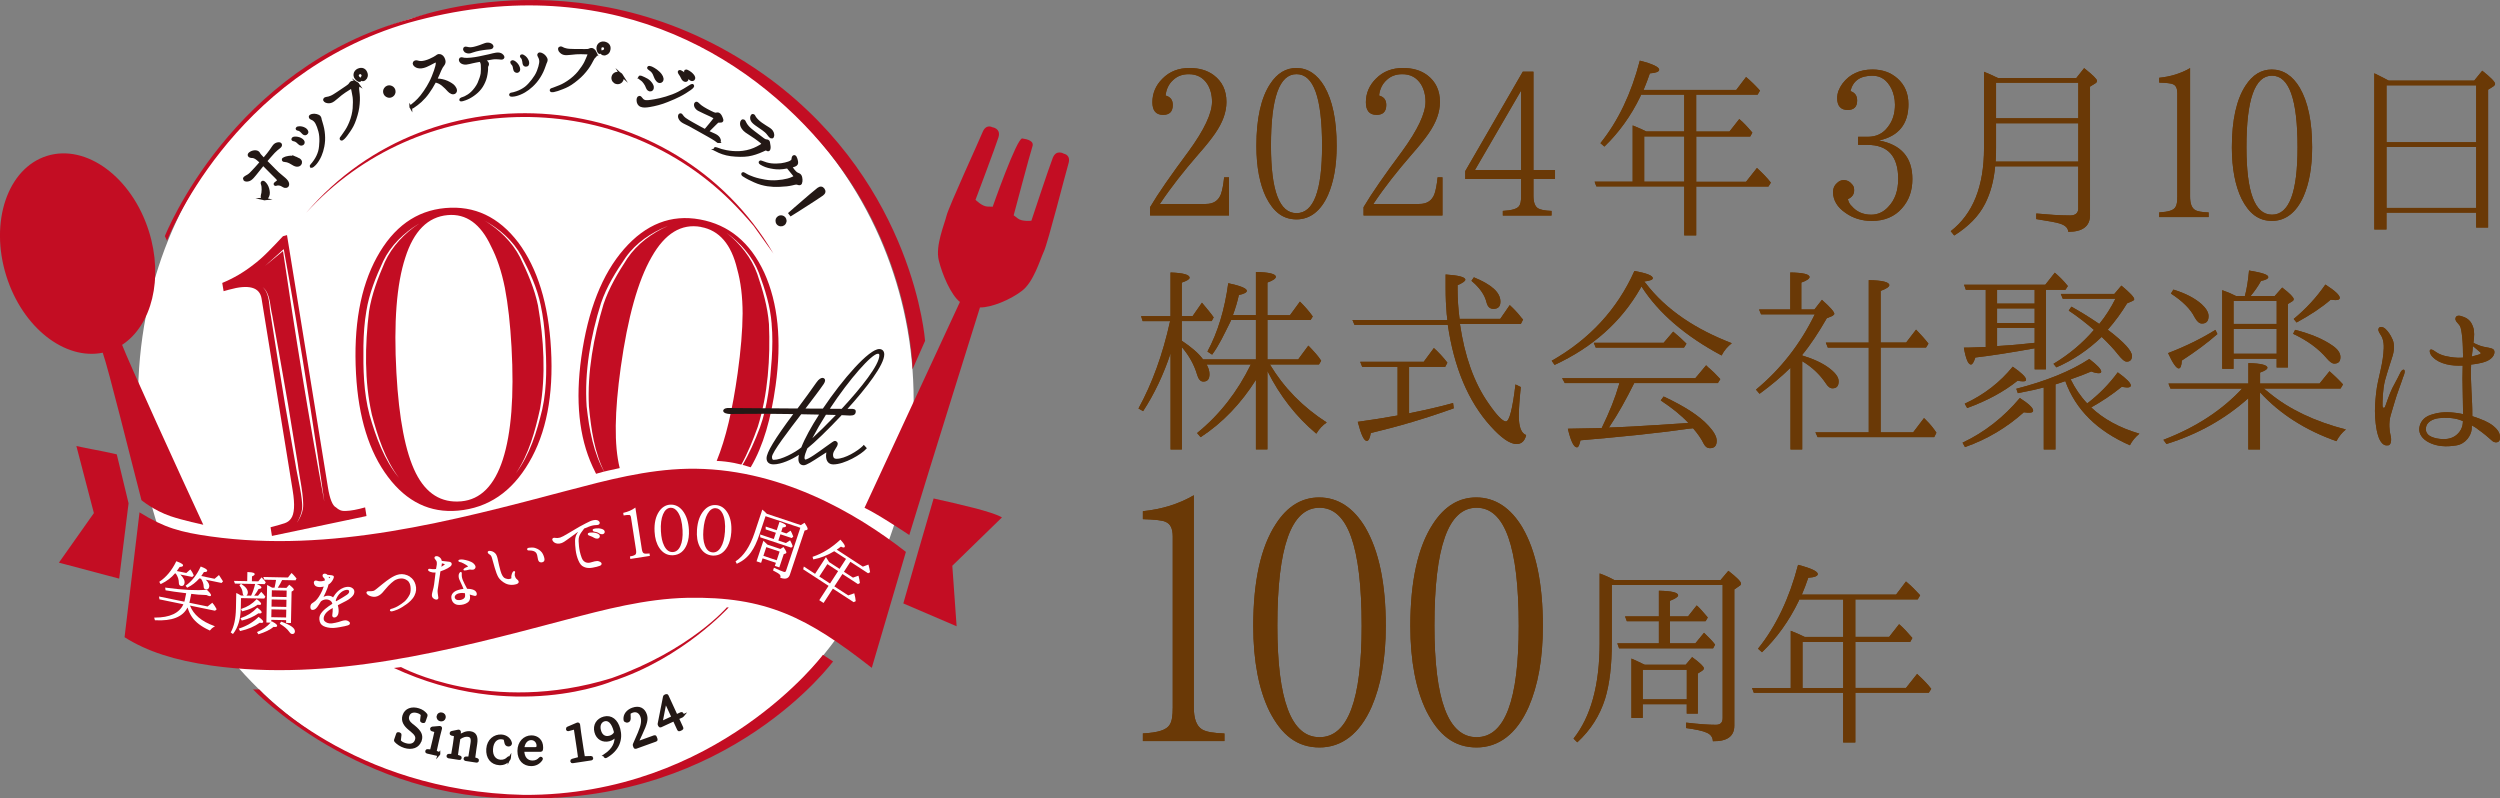 <?xml version="1.0" encoding="UTF-8"?><svg id="_レイヤー_2" xmlns="http://www.w3.org/2000/svg" viewBox="0 0 591.12 188.79"><rect x="0" y="0" width="591.12" height="188.79" fill="#808080" stroke="none"/><defs><style>.cls-1,.cls-2{fill:#231815;}.cls-1,.cls-3,.cls-4,.cls-5{stroke-width:0px;}.cls-2{stroke:#231815;stroke-miterlimit:10;stroke-width:.63px;}.cls-3{fill:#fff;}.cls-4{fill:#c30d23;}.cls-5{fill:#6a3906;}</style></defs><g id="_グループ_1"><path class="cls-5" d="M271.93,50.95v-1.96c1.92-3.26,4.99-7.66,9.11-13.2,3.73-5.11,5.54-9.02,5.54-11.73,0-1.58-.38-3.04-1.1-4.18-1.04-1.58-2.47-2.34-4.39-2.34-1.48,0-2.69.43-3.68,1.36-1.04.92-1.65,2.17-1.81,3.69,1.15.33,1.7,1.03,1.7,2.23,0,1.58-.77,2.34-2.3,2.34-1.7,0-2.52-1.03-2.52-2.99,0-2.06.77-3.97,2.36-5.54,1.7-1.74,3.84-2.55,6.42-2.55,2.25,0,4.17.54,5.71,1.68,2.03,1.52,3.02,3.64,3.02,6.36,0,2.39-.88,4.83-2.69,7.44-.82,1.2-2.14,2.88-4.06,5.05-3.35,3.86-6.36,7.66-9,11.62h10.86c1.81,0,2.96-.76,3.57-2.28.33-.92.6-2.28.77-4.02h1.15v9.02h-18.66Z"/><path class="cls-5" d="M313.14,20.42c1.92,3.31,2.91,7.99,2.91,14.07,0,4.73-.71,8.53-2.03,11.57-1.7,3.86-4.28,5.81-7.46,5.81s-5.43-1.74-7.19-5.21c-1.48-3.04-2.3-7.12-2.3-12.17,0-6.46,1.1-11.35,3.24-14.61,1.65-2.55,3.73-3.8,6.2-3.8,2.69,0,4.94,1.47,6.64,4.35ZM300.52,34.43c0,10.65,1.98,15.97,6.04,15.97s6.04-5.32,6.04-15.92c0-11.35-1.98-16.95-6.04-16.95s-6.04,5.6-6.04,16.89Z"/><path class="cls-5" d="M322.41,50.95v-1.96c1.92-3.26,4.99-7.66,9.11-13.2,3.73-5.11,5.54-9.02,5.54-11.73,0-1.58-.38-3.04-1.1-4.18-1.04-1.58-2.47-2.34-4.39-2.34-1.48,0-2.69.43-3.68,1.36-1.04.92-1.65,2.17-1.81,3.69,1.15.33,1.7,1.03,1.7,2.23,0,1.58-.77,2.34-2.3,2.34-1.7,0-2.52-1.03-2.52-2.99,0-2.06.77-3.97,2.36-5.54,1.7-1.74,3.84-2.55,6.42-2.55,2.25,0,4.17.54,5.71,1.68,2.03,1.52,3.02,3.64,3.02,6.36,0,2.39-.88,4.83-2.69,7.44-.82,1.2-2.14,2.88-4.06,5.05-3.35,3.86-6.36,7.66-9,11.62h10.86c1.81,0,2.96-.76,3.57-2.28.33-.92.6-2.28.77-4.02h1.15v9.02h-18.66Z"/><path class="cls-5" d="M360.06,16.94h2.52v23.25h5.1v2.12h-5.1v3.97c0,1.58.38,2.55,1.1,2.99.55.33,1.59.54,3.18.6v1.09h-11.52v-1.09c2.08-.11,3.4-.49,3.84-1.14.33-.38.49-1.2.49-2.44v-3.97h-13.22v-1.85l13.61-23.52ZM359.67,21.4l-10.92,18.79h10.92v-18.79Z"/><path class="cls-5" d="M398.24,44.07h-20.79l-.41-1.12h9v-13.29c1.49.61,2.57,1.07,3.24,1.43h8.95v-8.71h-10.19c-.05.05-.1.15-.15.36-2.26,4.69-5.15,8.66-8.54,11.92l-.93-.81c4.22-5.25,7.31-11.77,9.31-19.51,3.04.76,4.58,1.53,4.58,2.14,0,.46-.72.76-2.21.87-.41,1.27-.93,2.55-1.49,3.92h21.92l2.32-3.06c1.29,1.07,2.37,2.19,3.29,3.21l-.57.97h-14.51v8.71h7.87l2.32-2.95c.98.81,1.96,1.88,3.09,3.21l-.51.92h-12.76v10.7h11.78l2.57-3.26c1.39,1.27,2.47,2.39,3.29,3.46l-.57.92h-17.08v11.56h-2.83v-11.56ZM398.24,42.95v-10.7h-9.47v10.7h9.47Z"/><path class="cls-5" d="M439.34,32.35h2.25c2.08,0,3.68-.76,4.88-2.44,1.04-1.36,1.59-3.04,1.59-5.16,0-1.41-.33-2.72-.82-3.75-1.04-2.06-2.47-3.1-4.5-3.1-2.91,0-4.61,1.2-5.21,3.64,1.1.38,1.59,1.09,1.59,2.23,0,1.52-.77,2.23-2.25,2.23-1.59,0-2.47-.92-2.47-2.77,0-1.25.44-2.34,1.26-3.48,1.7-2.23,4.06-3.31,7.08-3.31,2.41,0,4.33.71,5.93,2.12,1.7,1.52,2.58,3.53,2.58,6.08,0,4.67-2.3,7.55-6.97,8.58,5.27.98,7.9,4.02,7.9,9.13,0,2.77-.82,5.05-2.47,6.9-1.7,1.96-4.12,2.99-7.13,2.99-2.36,0-4.44-.65-6.2-1.9-1.92-1.3-2.96-2.99-2.96-4.94,0-.87.33-1.58.88-2.06.49-.49,1.04-.76,1.59-.76.93,0,1.59.43,2.14,1.14.33.38.38.87.38,1.3,0,.92-.49,1.63-1.48,2.06.17.71.44,1.25.93,1.68,1.1,1.3,2.69,2.01,4.55,2.01,1.54,0,2.91-.6,4.01-1.79,1.65-1.68,2.41-3.91,2.41-6.68,0-5.32-2.41-8.04-7.24-8.04h-2.25v-1.9Z"/><path class="cls-5" d="M490.94,18.45l1.85-2.34c2.06,1.63,3.04,2.6,3.04,3,0,.25-.15.46-.41.61l-1.24.76v30.41c0,2.6-1.75,3.92-5.14,3.92-.05-.92-.72-1.53-1.96-1.94-.72-.25-2.62-.61-5.61-1.07v-1.32c2.73.25,5.4.46,8.03.46,1.23,0,1.9-.56,1.9-1.63v-9.98h-19.65c-.31,3.46-1.13,6.37-2.37,8.81-1.49,2.95-3.91,5.4-7.31,7.54l-.82-1.02c5.25-4.07,7.87-10.59,7.87-19.66v-18.03c1.03.41,2.16.92,3.29,1.48h18.52ZM491.41,38.21v-9.07h-19.45v5.86c0,.97,0,2.04-.1,3.21h19.55ZM471.96,19.57v8.4h19.45v-8.4h-19.45Z"/><path class="cls-5" d="M510.54,51.31v-1.09c2.14-.11,3.4-.49,3.84-1.25.33-.49.44-1.3.44-2.5v-24.44c0-1.14-.33-1.85-1.04-2.12-.44-.22-1.54-.33-3.24-.38v-1.14c2.69-.27,5.16-1.03,7.3-2.28v30.37c0,1.63.38,2.66,1.15,3.15.6.38,1.7.54,3.24.6v1.09h-11.69Z"/><path class="cls-5" d="M543.79,20.78c1.92,3.31,2.91,7.99,2.91,14.07,0,4.73-.71,8.53-2.03,11.57-1.7,3.86-4.28,5.81-7.46,5.81s-5.43-1.74-7.19-5.21c-1.48-3.04-2.3-7.12-2.3-12.17,0-6.46,1.1-11.35,3.24-14.61,1.65-2.55,3.73-3.8,6.2-3.8,2.69,0,4.94,1.47,6.64,4.35ZM531.17,34.79c0,10.65,1.97,15.97,6.04,15.97s6.04-5.32,6.04-15.92c0-11.35-1.98-16.95-6.04-16.95s-6.04,5.6-6.04,16.89Z"/><path class="cls-5" d="M585.02,19.06l1.9-2.34c2.01,1.58,3.04,2.65,3.04,3.11,0,.2-.15.41-.36.56l-1.29.81v32.6h-2.83v-3.51h-21.2v3.97h-2.88V17.33c.72.36,1.9.92,3.4,1.73h20.22ZM564.29,20.18v13.45h21.2v-13.45h-21.2ZM585.49,49.16v-14.41h-21.2v14.41h21.2Z"/><path class="cls-5" d="M296.97,89.8c-3.5,5.54-7.79,10.1-13.08,13.57l-.84-.98c5.44-4.4,9.62-9.89,12.71-16.21h-10.46c.47.83.68,1.61.68,2.28,0,1.19-.47,1.76-1.46,1.76-.68,0-1.15-.57-1.46-1.61-.68-2.33-1.88-4.51-3.61-6.53v24.19h-2.67v-22.73c-1.67,5.02-3.82,9.58-6.49,13.67l-1.1-.62c3.24-5.9,5.75-12.79,7.48-20.66h-6.49l-.37-1.19h6.96v-10.31c2.98.1,4.5.52,4.5,1.24,0,.36-.63.73-1.83,1.14v7.92h2.56l2.2-3.16c1.26,1.5,2.2,2.64,2.77,3.47l-.47.88h-7.06v4.66c2.2,1.45,3.92,2.9,5.02,4.4h12.5v-9.32h-5.86l-.21.47c-1.41,2.8-2.62,5.49-4.29,7.72l-1.1-.73c2.46-4.56,4.08-9.94,4.92-16.16,2.93.62,4.39,1.24,4.39,1.81,0,.36-.63.73-1.88.98-.37,1.66-.84,3.21-1.41,4.76h5.44v-10.2c3.14.05,4.71.47,4.71,1.14,0,.41-.68.88-1.99,1.35v7.72h5.34l2.35-3.21c1.15,1.14,2.2,2.33,3.03,3.52l-.52.83h-10.2v9.32h7.27l2.41-3.26c1.31,1.35,2.35,2.49,3.03,3.57l-.52.88h-11.61c3.3,5.49,7.74,10.05,13.44,13.72-.94.62-1.78,1.5-2.46,2.64-4.71-3.94-8.58-8.86-11.56-14.81v18.54h-2.72v-16.47Z"/><path class="cls-5" d="M345.2,76.6c1.1,7.56,3.3,13.83,6.7,18.7,1.99,2.9,3.4,4.35,4.18,4.35s1.57-2.95,2.25-8.75l1.26.62c-.31,2.95-.47,5.23-.47,6.84,0,2.59.58,4.09,1.73,4.51-.31,1.4-1.1,2.12-2.25,2.12-1.57,0-3.61-1.4-6.17-4.25-5.28-5.85-8.63-13.88-10.1-23.93h-22.07l-.47-1.14h22.44c-.05-.41-.1-.88-.16-1.4-.16-1.76-.26-3.83-.26-6.21v-3.16c3.09.21,4.66.62,4.66,1.24,0,.31-.63.78-1.83,1.29v.98c0,2.28.16,4.61.47,6.99h9.62l2.25-3.26c.99.93,1.94,1.92,2.72,2.95l.42.47-.52,1.04h-14.38ZM333.17,86.75v10.98c3.82-.78,7.27-1.55,10.41-2.43l.16,1.24c-6.59,2.38-13.13,4.3-19.62,5.85-.21,1.24-.52,1.86-.94,1.86-.68,0-1.36-1.5-2.14-4.51,3.09-.41,6.22-.93,9.42-1.5v-11.5h-8.37l-.47-1.19h15.01l2.41-3.26c1.15,1.04,2.25,2.23,3.19,3.47l-.52.98h-8.53ZM348.49,65.57c4.18,1.71,6.28,3.57,6.28,5.75,0,1.14-.52,1.71-1.67,1.71-.84,0-1.36-.52-1.62-1.55-.42-1.76-1.62-3.47-3.56-5.08l.58-.83Z"/><path class="cls-5" d="M389.08,66.91c4.97,6.52,12.08,11.03,20.4,14.24-.99.78-1.83,1.71-2.41,2.9-8.53-4.56-14.91-10-18.94-16.31-.16.21-.21.36-.31.52-4.5,7.82-11.19,13.83-20.24,18.02l-.68-.98c8.94-5.08,15.48-12.12,19.56-21.23,2.88.52,4.34,1.09,4.34,1.71,0,.36-.68.62-2.04.78l.31.36ZM382.81,90.94c0-.05,0-.1.05-.16,0-.1,0-.16.05-.21h-12.92l-.63-1.14h31.49l2.56-3.06.47.47c1.1.93,2.04,1.86,2.88,2.8l-.58.93h-19.77c-1.99,3.99-3.87,7.35-5.65,10-.1.21-.26.36-.37.52l2.67-.1c3.87-.16,8.79-.52,14.7-.88l1.46-.1c-1.62-1.76-3.87-3.57-6.54-5.33l.68-.93c4.87,2.28,8.47,4.56,10.62,6.94,1.25,1.35,1.93,2.54,1.93,3.52,0,1.19-.52,1.76-1.62,1.76-.58,0-1.05-.31-1.41-.98-.63-1.29-1.52-2.54-2.56-3.73l-.99.1c-8.06,1.14-16.58,1.97-25.63,2.75-.26,1.09-.47,1.66-.84,1.66-.73,0-1.46-1.45-2.14-4.4,3.5-.05,6.17-.1,8-.16,1.83-3.73,3.19-7.15,4.08-10.25ZM393.37,81.05l2.25-2.64c1.2.98,2.25,1.97,3.14,2.85l-.58.93h-20.87l-.47-1.14h16.53Z"/><path class="cls-5" d="M426.12,84.05c2.72.83,4.81,1.81,6.33,2.95,1.52,1.14,2.3,2.17,2.3,3.16,0,1.09-.47,1.66-1.46,1.66-.58,0-1.1-.41-1.62-1.24-1.36-2.02-3.19-3.78-5.54-5.18v20.87h-2.77v-19.32c-2.14,2.12-4.55,4.14-7.32,6.16l-.84-.98c5.81-4.82,10.46-10.72,13.91-17.81h-12.71l-.47-1.14h7.38v-8.75c3.03.05,4.55.41,4.55,1.09,0,.36-.63.83-1.94,1.29v6.37h3.09l1.78-2.28c1.94,1.71,2.93,2.85,2.93,3.31,0,.1-.16.31-.42.47l-1.36.57c-1.94,3.37-3.87,6.32-5.81,8.65v.16ZM441.86,102.23v-20.04h-9.68l-.47-1.19h10.15v-14.76c3.24.05,4.86.47,4.86,1.19,0,.36-.63.83-2.04,1.35v12.22h6.02l2.35-3.06c1.1,1.14,2.09,2.23,2.93,3.31l-.58.93h-10.72v20.04h7.69l2.56-3.37.52.52c.99.98,1.78,1.97,2.41,2.95l-.52,1.04h-27.57l-.52-1.14h12.61Z"/><path class="cls-5" d="M464.04,104.67c5.18-2.43,9.73-6.01,13.55-10.56,2.09,1.35,3.14,2.33,3.14,3,0,.31-.31.47-.89.47-.31,0-.73,0-1.31-.1-3.98,3.57-8.63,6.37-13.91,8.23l-.58-1.04ZM483.76,68.52v18.8h-2.67v-4.97c-5.75,1.04-10.41,1.76-14.02,2.18-.37,1.09-.68,1.66-1.05,1.66-.63,0-1.2-1.29-1.67-3.99.16,0,1.88,0,5.18-.16v-13.52h-4.71l-.42-1.19h19.2l2.25-2.85c1.1.93,2.14,1.97,3.09,3.16l-.58.88h-4.6ZM464.56,95.45c4.6-2.12,8.37-5.08,11.35-8.75,2.09,1.45,3.14,2.49,3.14,3.06,0,.31-.21.41-.73.41-.31,0-.79-.05-1.26-.16-3.29,2.64-7.27,4.76-11.93,6.47l-.58-1.04ZM481.09,68.52h-8.89v3.26h8.89v-3.26ZM481.09,76.39v-3.47h-8.89v3.47h8.89ZM481.09,77.53h-8.89v4.3l1.46-.1c2.93-.16,5.39-.47,7.43-.67v-3.52ZM486.01,90.89v15.38h-2.77v-14.66c-1.36.36-3.35.83-6.12,1.35l-.37-1.04c7.06-1.81,12.82-4.14,17.26-7.04,1.88,1.45,2.82,2.43,2.82,3,0,.26-.21.36-.58.36-.42,0-.99-.1-1.78-.41-1.31.57-2.93,1.19-4.87,1.86,1.05,2.12,2.3,3.99,3.92,5.7,2.77-2.12,5.18-4.56,7.22-7.35,2.09,1.5,3.09,2.54,3.09,3.11,0,.31-.31.47-.89.47-.31,0-.73-.1-1.26-.16-2.3,1.86-4.71,3.47-7.22,4.87,2.82,2.69,6.64,4.82,11.4,6.21-.99.83-1.73,1.71-2.25,2.74-7.69-3.37-12.82-8.39-15.27-15.17-.94.36-1.73.57-2.35.78ZM489.15,73.44l.63-.93c1.94,1.09,4.18,2.43,6.59,4.09,1.57-1.92,2.82-3.94,3.82-5.96h-12.45l-.47-1.14h12.66l1.67-1.97c1.99,1.66,3.03,2.75,3.03,3.21,0,.21-.16.31-.37.41l-1.31.57c-1.26,2.07-2.77,4.19-4.6,6.27l.26.16c3.66,2.8,5.49,4.82,5.49,6.01,0,.88-.42,1.35-1.25,1.35-.52,0-1.2-.62-2.14-1.81-.89-1.14-2.09-2.43-3.77-4.04-3.19,3.06-6.75,5.49-10.72,7.2l-.68-.83c3.71-2.23,6.91-4.92,9.57-8.03-1.99-1.71-3.92-3.21-5.96-4.56Z"/><path class="cls-5" d="M531.62,90.68v-4.82c2.98.05,4.5.47,4.5,1.09,0,.36-.58.73-1.73,1.14v2.59h14.07l2.35-2.9c.99.88,2.04,1.86,3.19,3.11l-.58.98h-18.15c.1.1.58.47,1.36,1.09,4.6,3.78,10.62,6.68,18.05,8.6-.89.67-1.62,1.61-2.25,2.75-7.32-2.59-13.34-6.42-18.05-11.55v13.52h-2.77v-12.12c-5.39,4.82-11.82,8.49-19.35,10.82l-.73-.98c7.69-2.95,13.86-6.99,18.62-12.12h-16.95l-.47-1.19h18.88ZM524.3,78.98c-2.35,2.07-5.13,4.14-8.42,6.27-.05,1.24-.31,1.86-.73,1.86-.52,0-1.41-1.19-2.51-3.62,4.19-1.61,7.95-3.47,11.19-5.49l.47.98ZM513.89,68.47c2.88.88,5.13,2.07,6.7,3.47,1.05.98,1.62,1.92,1.62,2.8,0,1.19-.52,1.76-1.57,1.76-.63,0-1.2-.52-1.73-1.5-.99-1.97-2.88-3.83-5.6-5.59l.58-.93ZM530.79,70.02c.47-1.71.78-3.73.99-6.06,3.09.52,4.55.98,4.55,1.55,0,.36-.52.67-1.73.93-.68,1.24-1.52,2.43-2.46,3.57h5.7l1.78-2.02c1.83,1.4,2.72,2.33,2.72,2.74,0,.26-.16.41-.42.57l-.94.57v15.02h-2.67v-2.07h-10.2v2.38h-2.67v-18.59c1.2.41,2.3.88,3.3,1.4h2.04ZM528.12,71.16v5.44h10.2v-5.44h-10.2ZM538.32,83.64v-5.85h-10.2v5.85h10.2ZM542.66,77.99c3.66.93,6.64,2.18,8.79,3.68,1.31.88,1.94,1.81,1.94,2.75,0,1.04-.47,1.55-1.46,1.55-.52,0-1.05-.41-1.78-1.24-1.88-2.23-4.5-4.19-7.95-5.8l.47-.93ZM542.35,75.41c2.88-2.38,5.39-5.08,7.48-8.13,2.25,1.45,3.4,2.49,3.4,3.16,0,.36-.37.52-1.05.52-.05,0-.42-.05-1.1-.1-2.09,1.81-4.81,3.63-8.06,5.39l-.68-.83Z"/><path class="cls-5" d="M568.45,88.54c-.23.5-.83,2.46-1.33,3.73-.51,1.28-1.24,3.92-1.84,5.88-.55,1.91-.28,3.83-.05,4.74.28,1,.18,2.28-.51,2.41-.74.09-1.33-.05-2.02-1.28-.64-1.28-.97-3.28-1.1-5.33-.14-2.05.05-4.01.23-5.74.18-1.73.64-3.64,1.06-5.47.41-1.82.69-3.51.74-5.19.05-1.69-.37-2.64-.83-3.28-.41-.64-.6-1.09-.28-1.5s1.15-.14,1.61.36c.46.46,1.06,1.18,1.61,2.46.46,1.09.37,2.64-.05,3.92-.37,1.23-1.1,3.32-1.75,5.65-.6,2.37-.6,5.19-.6,5.97s.55.64.64.23c.32-.91,1.06-3.05,1.66-4.28.6-1.23.97-1.73,1.89-3.64.23-.5.6-.91.92-.73.18.09.18.55,0,1.09ZM590.94,104.21c-.23.5-1.2.55-1.79-.09-.6-.55-1.93-1.69-3.17-2.55-.41-.36-.97-.68-1.52-1,0,.41-.05.73-.05,1-.14,1.37-1.38,3.37-3.59,3.74-2.53.41-4.6.23-6.39-.64s-2.53-2.19-2.39-3.46c.14-1.18.87-2.5,2.67-3.1,1.75-.59,3.4-.77,5.38-.55.74.05,1.52.18,2.3.36,0-1.09-.05-2.23-.05-3.19,0-1.5-.09-3.28-.09-5.33,0-.91.05-2,.05-2.96-1.29.05-2.67,0-3.86-.32-1.29-.32-2.35-.82-3.17-1.64-.83-.77-.87-1.69-.64-1.78.41-.23.87.23,1.52.64.6.41,1.52.73,2.16.87,1.38.27,2.44.46,4.05.36.05-.41.05-.77,0-1.09,0-1.64-.09-3.19-.28-4.6-.18-1.37-.32-1.82-.87-2.37-.6-.59-.78-1.09-.51-1.55.23-.36.74-.46,1.75-.05,1.01.36,1.84,1,2.3,2.41.37.96.28,2.37.09,3.73.74.41,1.56.73,2.3.91.87.23,1.98.27,2.44.68.41.36.32,1.5-.78,2.28-.97.73-2.71,1.09-4.51,1.28-.05,1.14-.09,2.28-.05,2.92.05,1.46.14,4.01.28,6.33.05.96.05,2,.05,2.96.55.18,1.15.36,1.7.59,1.75.64,3.08,1.37,4.05,2.46.97,1.09.92,2.23.64,2.73ZM582.34,99.56c-.18-.09-.46-.18-.69-.27-1.56-.55-3.63-.59-5.06-.41-1.38.18-2.85.91-2.99,2.28-.14,1.32.64,2.1,2.58,2.51,1.98.36,3.27.09,4.28-.55,1.29-.87,1.89-2.14,1.89-3.51v-.05ZM584.73,81.85c-.05.27-.09.55-.09.87-.09.46-.09.96-.18,1.59.69-.18,1.29-.36,1.75-.5s.46-.41.14-.59c-.23-.23-.97-.82-1.61-1.37Z"/><path class="cls-5" d="M271.93,50.95v-1.96c1.92-3.26,4.99-7.66,9.11-13.2,3.73-5.11,5.54-9.02,5.54-11.73,0-1.58-.38-3.04-1.1-4.18-1.04-1.58-2.47-2.34-4.39-2.34-1.48,0-2.69.43-3.68,1.36-1.04.92-1.65,2.17-1.81,3.69,1.15.33,1.7,1.03,1.7,2.23,0,1.58-.77,2.34-2.3,2.34-1.7,0-2.52-1.03-2.52-2.99,0-2.06.77-3.97,2.36-5.54,1.7-1.74,3.84-2.55,6.42-2.55,2.25,0,4.17.54,5.71,1.68,2.03,1.52,3.02,3.64,3.02,6.36,0,2.39-.88,4.83-2.69,7.44-.82,1.2-2.14,2.88-4.06,5.05-3.35,3.86-6.36,7.66-9,11.62h10.86c1.81,0,2.96-.76,3.57-2.28.33-.92.6-2.28.77-4.02h1.15v9.02h-18.66Z"/><path class="cls-5" d="M313.14,20.42c1.92,3.31,2.91,7.99,2.91,14.07,0,4.73-.71,8.53-2.03,11.57-1.7,3.86-4.28,5.81-7.46,5.81s-5.43-1.74-7.19-5.21c-1.48-3.04-2.3-7.12-2.3-12.17,0-6.46,1.1-11.35,3.24-14.61,1.65-2.55,3.73-3.8,6.2-3.8,2.69,0,4.94,1.47,6.64,4.35ZM300.52,34.43c0,10.65,1.98,15.97,6.04,15.97s6.04-5.32,6.04-15.92c0-11.35-1.98-16.95-6.04-16.95s-6.04,5.6-6.04,16.89Z"/><path class="cls-5" d="M322.41,50.95v-1.96c1.92-3.26,4.99-7.66,9.11-13.2,3.73-5.11,5.54-9.02,5.54-11.73,0-1.58-.38-3.04-1.1-4.18-1.04-1.58-2.47-2.34-4.39-2.34-1.48,0-2.69.43-3.68,1.36-1.04.92-1.65,2.17-1.81,3.69,1.15.33,1.7,1.03,1.7,2.23,0,1.58-.77,2.34-2.3,2.34-1.7,0-2.52-1.03-2.52-2.99,0-2.06.77-3.97,2.36-5.54,1.7-1.74,3.84-2.55,6.42-2.55,2.25,0,4.17.54,5.71,1.68,2.03,1.52,3.02,3.64,3.02,6.36,0,2.39-.88,4.83-2.69,7.44-.82,1.2-2.14,2.88-4.06,5.05-3.35,3.86-6.36,7.66-9,11.62h10.86c1.81,0,2.96-.76,3.57-2.28.33-.92.6-2.28.77-4.02h1.15v9.02h-18.66Z"/><path class="cls-5" d="M360.06,16.94h2.52v23.25h5.1v2.12h-5.1v3.97c0,1.58.38,2.55,1.1,2.99.55.33,1.59.54,3.18.6v1.09h-11.52v-1.09c2.08-.11,3.4-.49,3.84-1.14.33-.38.49-1.2.49-2.44v-3.97h-13.22v-1.85l13.61-23.52ZM359.67,21.4l-10.92,18.79h10.92v-18.79Z"/><path class="cls-5" d="M398.24,44.07h-20.79l-.41-1.12h9v-13.29c1.49.61,2.57,1.07,3.24,1.43h8.95v-8.71h-10.19c-.05.05-.1.15-.15.36-2.26,4.69-5.15,8.66-8.54,11.92l-.93-.81c4.22-5.25,7.31-11.77,9.31-19.51,3.04.76,4.58,1.53,4.58,2.14,0,.46-.72.76-2.21.87-.41,1.27-.93,2.55-1.49,3.92h21.92l2.32-3.06c1.29,1.07,2.37,2.19,3.29,3.21l-.57.97h-14.51v8.71h7.87l2.32-2.95c.98.81,1.96,1.88,3.09,3.21l-.51.92h-12.76v10.7h11.78l2.57-3.26c1.39,1.27,2.47,2.39,3.29,3.46l-.57.92h-17.08v11.56h-2.83v-11.56ZM398.24,42.95v-10.7h-9.47v10.7h9.47Z"/><path class="cls-5" d="M439.34,32.35h2.25c2.08,0,3.68-.76,4.88-2.44,1.04-1.36,1.59-3.04,1.59-5.16,0-1.41-.33-2.72-.82-3.75-1.04-2.06-2.47-3.1-4.5-3.1-2.91,0-4.61,1.2-5.21,3.64,1.1.38,1.59,1.09,1.59,2.23,0,1.52-.77,2.23-2.25,2.23-1.59,0-2.47-.92-2.47-2.77,0-1.25.44-2.34,1.26-3.48,1.7-2.23,4.06-3.31,7.08-3.31,2.41,0,4.33.71,5.93,2.12,1.7,1.52,2.58,3.53,2.58,6.08,0,4.67-2.3,7.55-6.97,8.58,5.27.98,7.9,4.02,7.9,9.13,0,2.77-.82,5.05-2.47,6.9-1.7,1.96-4.12,2.99-7.13,2.99-2.36,0-4.44-.65-6.2-1.9-1.92-1.3-2.96-2.99-2.96-4.94,0-.87.33-1.58.88-2.06.49-.49,1.04-.76,1.59-.76.93,0,1.59.43,2.14,1.14.33.38.38.87.38,1.3,0,.92-.49,1.63-1.48,2.06.17.71.44,1.25.93,1.68,1.1,1.3,2.69,2.01,4.55,2.01,1.54,0,2.91-.6,4.01-1.79,1.65-1.68,2.41-3.91,2.41-6.68,0-5.32-2.41-8.04-7.24-8.04h-2.25v-1.9Z"/><path class="cls-5" d="M490.94,18.45l1.85-2.34c2.06,1.63,3.04,2.6,3.04,3,0,.25-.15.46-.41.61l-1.24.76v30.41c0,2.6-1.75,3.92-5.14,3.92-.05-.92-.72-1.53-1.96-1.94-.72-.25-2.62-.61-5.61-1.07v-1.32c2.73.25,5.4.46,8.03.46,1.23,0,1.9-.56,1.9-1.63v-9.98h-19.65c-.31,3.46-1.13,6.37-2.37,8.81-1.49,2.95-3.91,5.4-7.31,7.54l-.82-1.02c5.25-4.07,7.87-10.59,7.87-19.66v-18.03c1.03.41,2.16.92,3.29,1.48h18.52ZM491.41,38.21v-9.07h-19.45v5.86c0,.97,0,2.04-.1,3.21h19.55ZM471.96,19.57v8.4h19.45v-8.4h-19.45Z"/><path class="cls-5" d="M510.54,51.31v-1.09c2.14-.11,3.4-.49,3.84-1.25.33-.49.44-1.3.44-2.5v-24.44c0-1.14-.33-1.85-1.04-2.12-.44-.22-1.54-.33-3.24-.38v-1.14c2.69-.27,5.16-1.03,7.3-2.28v30.37c0,1.63.38,2.66,1.15,3.15.6.38,1.7.54,3.24.6v1.09h-11.69Z"/><path class="cls-5" d="M543.79,20.78c1.92,3.31,2.91,7.99,2.91,14.07,0,4.73-.71,8.53-2.03,11.57-1.7,3.86-4.28,5.81-7.46,5.81s-5.43-1.74-7.19-5.21c-1.48-3.04-2.3-7.12-2.3-12.17,0-6.46,1.1-11.35,3.24-14.61,1.65-2.55,3.73-3.8,6.2-3.8,2.69,0,4.94,1.47,6.64,4.35ZM531.17,34.79c0,10.65,1.97,15.97,6.04,15.97s6.04-5.32,6.04-15.92c0-11.35-1.98-16.95-6.04-16.95s-6.04,5.6-6.04,16.89Z"/><path class="cls-5" d="M585.02,19.06l1.9-2.34c2.01,1.58,3.04,2.65,3.04,3.11,0,.2-.15.41-.36.56l-1.29.81v32.6h-2.83v-3.51h-21.2v3.97h-2.88V17.33c.72.36,1.9.92,3.4,1.73h20.22ZM564.29,20.18v13.45h21.2v-13.45h-21.2ZM585.49,49.16v-14.41h-21.2v14.41h21.2Z"/><path class="cls-5" d="M296.97,89.8c-3.5,5.54-7.79,10.1-13.08,13.57l-.84-.98c5.44-4.4,9.62-9.89,12.71-16.21h-10.46c.47.83.68,1.61.68,2.28,0,1.19-.47,1.76-1.46,1.76-.68,0-1.15-.57-1.46-1.61-.68-2.33-1.88-4.51-3.61-6.53v24.19h-2.67v-22.73c-1.67,5.02-3.82,9.58-6.49,13.67l-1.1-.62c3.24-5.9,5.75-12.79,7.48-20.66h-6.49l-.37-1.19h6.96v-10.31c2.98.1,4.5.52,4.5,1.24,0,.36-.63.73-1.83,1.14v7.92h2.56l2.2-3.16c1.26,1.5,2.2,2.64,2.77,3.47l-.47.88h-7.06v4.66c2.2,1.45,3.92,2.9,5.02,4.4h12.5v-9.32h-5.86l-.21.47c-1.41,2.8-2.62,5.49-4.29,7.72l-1.1-.73c2.46-4.56,4.08-9.94,4.92-16.16,2.93.62,4.39,1.24,4.39,1.81,0,.36-.63.73-1.88.98-.37,1.66-.84,3.21-1.41,4.76h5.44v-10.2c3.14.05,4.71.47,4.71,1.14,0,.41-.68.88-1.99,1.35v7.72h5.34l2.35-3.21c1.15,1.14,2.2,2.33,3.03,3.52l-.52.83h-10.2v9.32h7.27l2.41-3.26c1.31,1.35,2.35,2.49,3.03,3.57l-.52.88h-11.61c3.3,5.49,7.74,10.05,13.44,13.72-.94.62-1.78,1.5-2.46,2.64-4.71-3.94-8.58-8.86-11.56-14.81v18.54h-2.72v-16.47Z"/><path class="cls-5" d="M345.2,76.6c1.1,7.56,3.3,13.83,6.7,18.7,1.99,2.9,3.4,4.35,4.18,4.35s1.57-2.95,2.25-8.75l1.26.62c-.31,2.95-.47,5.23-.47,6.84,0,2.59.58,4.09,1.73,4.51-.31,1.4-1.1,2.12-2.25,2.12-1.57,0-3.61-1.4-6.17-4.25-5.28-5.85-8.63-13.88-10.1-23.93h-22.07l-.47-1.14h22.44c-.05-.41-.1-.88-.16-1.4-.16-1.76-.26-3.83-.26-6.21v-3.16c3.09.21,4.66.62,4.66,1.24,0,.31-.63.78-1.83,1.29v.98c0,2.28.16,4.61.47,6.99h9.62l2.25-3.26c.99.93,1.94,1.92,2.72,2.95l.42.47-.52,1.04h-14.38ZM333.17,86.75v10.98c3.82-.78,7.27-1.55,10.41-2.43l.16,1.24c-6.59,2.38-13.13,4.3-19.62,5.85-.21,1.24-.52,1.86-.94,1.86-.68,0-1.36-1.5-2.14-4.51,3.09-.41,6.22-.93,9.42-1.5v-11.5h-8.37l-.47-1.19h15.01l2.41-3.26c1.15,1.04,2.25,2.23,3.19,3.47l-.52.98h-8.53ZM348.49,65.57c4.18,1.71,6.28,3.57,6.28,5.75,0,1.14-.52,1.71-1.67,1.71-.84,0-1.36-.52-1.62-1.55-.42-1.76-1.62-3.47-3.56-5.08l.58-.83Z"/><path class="cls-5" d="M389.08,66.91c4.97,6.52,12.08,11.03,20.4,14.24-.99.78-1.83,1.71-2.41,2.9-8.53-4.56-14.91-10-18.94-16.31-.16.21-.21.36-.31.52-4.5,7.82-11.19,13.83-20.24,18.02l-.68-.98c8.94-5.08,15.48-12.12,19.56-21.23,2.88.52,4.34,1.09,4.34,1.71,0,.36-.68.62-2.04.78l.31.36ZM382.81,90.94c0-.05,0-.1.05-.16,0-.1,0-.16.05-.21h-12.92l-.63-1.14h31.49l2.56-3.06.47.47c1.1.93,2.04,1.86,2.88,2.8l-.58.93h-19.77c-1.99,3.99-3.87,7.35-5.65,10-.1.21-.26.36-.37.52l2.67-.1c3.87-.16,8.79-.52,14.7-.88l1.46-.1c-1.62-1.76-3.87-3.57-6.54-5.33l.68-.93c4.87,2.28,8.47,4.56,10.62,6.94,1.25,1.35,1.93,2.54,1.93,3.52,0,1.19-.52,1.76-1.62,1.76-.58,0-1.05-.31-1.41-.98-.63-1.29-1.52-2.54-2.56-3.73l-.99.1c-8.06,1.14-16.58,1.97-25.63,2.75-.26,1.09-.47,1.66-.84,1.66-.73,0-1.46-1.45-2.14-4.4,3.5-.05,6.17-.1,8-.16,1.83-3.73,3.19-7.15,4.08-10.25ZM393.37,81.05l2.25-2.64c1.2.98,2.25,1.97,3.14,2.85l-.58.93h-20.87l-.47-1.14h16.53Z"/><path class="cls-5" d="M426.12,84.05c2.72.83,4.81,1.81,6.33,2.95,1.52,1.14,2.3,2.17,2.3,3.16,0,1.09-.47,1.66-1.46,1.66-.58,0-1.1-.41-1.62-1.24-1.36-2.02-3.19-3.78-5.54-5.18v20.87h-2.77v-19.32c-2.14,2.12-4.55,4.14-7.32,6.16l-.84-.98c5.81-4.82,10.46-10.72,13.91-17.81h-12.71l-.47-1.14h7.38v-8.75c3.03.05,4.55.41,4.55,1.09,0,.36-.63.83-1.94,1.29v6.37h3.09l1.78-2.28c1.94,1.71,2.93,2.85,2.93,3.31,0,.1-.16.31-.42.47l-1.36.57c-1.94,3.37-3.87,6.32-5.81,8.65v.16ZM441.86,102.23v-20.04h-9.68l-.47-1.19h10.15v-14.76c3.24.05,4.86.47,4.86,1.19,0,.36-.63.83-2.04,1.35v12.22h6.02l2.35-3.06c1.1,1.14,2.09,2.23,2.93,3.31l-.58.93h-10.72v20.04h7.69l2.56-3.37.52.52c.99.98,1.78,1.97,2.41,2.95l-.52,1.04h-27.57l-.52-1.14h12.61Z"/><path class="cls-5" d="M464.04,104.67c5.18-2.43,9.73-6.01,13.55-10.56,2.09,1.35,3.14,2.33,3.14,3,0,.31-.31.47-.89.47-.31,0-.73,0-1.31-.1-3.98,3.57-8.63,6.37-13.91,8.23l-.58-1.04ZM483.76,68.52v18.8h-2.67v-4.97c-5.75,1.04-10.41,1.76-14.02,2.18-.37,1.09-.68,1.66-1.05,1.66-.63,0-1.2-1.29-1.67-3.99.16,0,1.88,0,5.18-.16v-13.52h-4.71l-.42-1.19h19.2l2.25-2.85c1.1.93,2.14,1.97,3.09,3.16l-.58.88h-4.6ZM464.56,95.45c4.6-2.12,8.37-5.08,11.35-8.75,2.09,1.45,3.14,2.49,3.14,3.06,0,.31-.21.41-.73.41-.31,0-.79-.05-1.26-.16-3.29,2.64-7.27,4.76-11.93,6.47l-.58-1.04ZM481.09,68.52h-8.89v3.26h8.89v-3.26ZM481.09,76.39v-3.47h-8.89v3.47h8.89ZM481.09,77.53h-8.89v4.3l1.46-.1c2.93-.16,5.39-.47,7.43-.67v-3.52ZM486.01,90.89v15.38h-2.77v-14.66c-1.36.36-3.35.83-6.12,1.35l-.37-1.04c7.06-1.81,12.82-4.14,17.26-7.04,1.88,1.45,2.82,2.43,2.82,3,0,.26-.21.36-.58.36-.42,0-.99-.1-1.78-.41-1.31.57-2.93,1.19-4.87,1.86,1.05,2.12,2.3,3.99,3.92,5.7,2.77-2.12,5.18-4.56,7.22-7.35,2.09,1.5,3.09,2.54,3.09,3.11,0,.31-.31.47-.89.47-.31,0-.73-.1-1.26-.16-2.3,1.86-4.71,3.47-7.22,4.87,2.82,2.69,6.64,4.82,11.4,6.21-.99.83-1.73,1.71-2.25,2.74-7.69-3.37-12.82-8.39-15.27-15.17-.94.36-1.73.57-2.35.78ZM489.15,73.44l.63-.93c1.94,1.09,4.18,2.43,6.59,4.09,1.57-1.92,2.82-3.94,3.82-5.96h-12.45l-.47-1.14h12.66l1.67-1.97c1.99,1.66,3.03,2.75,3.03,3.21,0,.21-.16.31-.37.41l-1.31.57c-1.26,2.07-2.77,4.19-4.6,6.27l.26.16c3.66,2.8,5.49,4.82,5.49,6.01,0,.88-.42,1.35-1.25,1.35-.52,0-1.2-.62-2.14-1.81-.89-1.14-2.09-2.43-3.77-4.04-3.19,3.06-6.75,5.49-10.72,7.2l-.68-.83c3.71-2.23,6.91-4.92,9.57-8.03-1.99-1.71-3.92-3.21-5.96-4.56Z"/><path class="cls-5" d="M531.62,90.68v-4.82c2.98.05,4.5.47,4.5,1.09,0,.36-.58.73-1.73,1.14v2.59h14.07l2.35-2.9c.99.88,2.04,1.86,3.19,3.11l-.58.98h-18.15c.1.1.58.47,1.36,1.09,4.6,3.78,10.62,6.68,18.05,8.6-.89.67-1.62,1.61-2.25,2.75-7.32-2.59-13.34-6.42-18.05-11.55v13.52h-2.77v-12.12c-5.39,4.82-11.82,8.49-19.35,10.82l-.73-.98c7.69-2.95,13.86-6.99,18.62-12.12h-16.95l-.47-1.19h18.88ZM524.3,78.98c-2.35,2.07-5.13,4.14-8.42,6.27-.05,1.24-.31,1.86-.73,1.86-.52,0-1.41-1.19-2.51-3.62,4.19-1.61,7.95-3.47,11.19-5.49l.47.98ZM513.89,68.47c2.88.88,5.13,2.07,6.7,3.47,1.05.98,1.62,1.92,1.62,2.8,0,1.19-.52,1.76-1.57,1.76-.63,0-1.2-.52-1.73-1.5-.99-1.97-2.88-3.83-5.6-5.59l.58-.93ZM530.79,70.02c.47-1.71.78-3.73.99-6.06,3.09.52,4.55.98,4.55,1.55,0,.36-.52.67-1.73.93-.68,1.24-1.52,2.43-2.46,3.57h5.7l1.78-2.02c1.83,1.4,2.72,2.33,2.72,2.74,0,.26-.16.41-.42.57l-.94.57v15.02h-2.67v-2.07h-10.2v2.38h-2.67v-18.59c1.2.41,2.3.88,3.3,1.4h2.04ZM528.12,71.16v5.44h10.2v-5.44h-10.2ZM538.32,83.64v-5.85h-10.2v5.85h10.2ZM542.66,77.99c3.66.93,6.64,2.18,8.79,3.68,1.31.88,1.94,1.81,1.94,2.75,0,1.04-.47,1.55-1.46,1.55-.52,0-1.05-.41-1.78-1.24-1.88-2.23-4.5-4.19-7.95-5.8l.47-.93ZM542.35,75.41c2.88-2.38,5.39-5.08,7.48-8.13,2.25,1.45,3.4,2.49,3.4,3.16,0,.36-.37.52-1.05.52-.05,0-.42-.05-1.1-.1-2.09,1.81-4.81,3.63-8.06,5.39l-.68-.83Z"/><path class="cls-5" d="M568.45,88.54c-.23.5-.83,2.46-1.33,3.73-.51,1.28-1.24,3.92-1.84,5.88-.55,1.91-.28,3.83-.05,4.74.28,1,.18,2.28-.51,2.41-.74.09-1.33-.05-2.02-1.28-.64-1.28-.97-3.28-1.1-5.33-.14-2.05.05-4.01.23-5.74.18-1.73.64-3.64,1.06-5.47.41-1.82.69-3.51.74-5.19.05-1.69-.37-2.64-.83-3.28-.41-.64-.6-1.09-.28-1.5s1.15-.14,1.61.36c.46.46,1.06,1.18,1.61,2.46.46,1.09.37,2.64-.05,3.92-.37,1.23-1.1,3.32-1.75,5.65-.6,2.37-.6,5.19-.6,5.97s.55.64.64.23c.32-.91,1.06-3.05,1.66-4.28.6-1.23.97-1.73,1.89-3.64.23-.5.6-.91.92-.73.18.09.18.55,0,1.09ZM590.94,104.21c-.23.5-1.2.55-1.79-.09-.6-.55-1.93-1.69-3.17-2.55-.41-.36-.97-.68-1.52-1,0,.41-.05.73-.05,1-.14,1.37-1.38,3.37-3.59,3.74-2.53.41-4.6.23-6.39-.64s-2.53-2.19-2.39-3.46c.14-1.18.87-2.5,2.67-3.1,1.75-.59,3.4-.77,5.38-.55.74.05,1.52.18,2.3.36,0-1.09-.05-2.23-.05-3.19,0-1.5-.09-3.28-.09-5.33,0-.91.05-2,.05-2.96-1.29.05-2.67,0-3.86-.32-1.29-.32-2.35-.82-3.17-1.64-.83-.77-.87-1.69-.64-1.78.41-.23.87.23,1.52.64.6.41,1.52.73,2.16.87,1.38.27,2.44.46,4.05.36.05-.41.05-.77,0-1.09,0-1.64-.09-3.19-.28-4.6-.18-1.37-.32-1.82-.87-2.37-.6-.59-.78-1.09-.51-1.55.23-.36.74-.46,1.75-.05,1.01.36,1.84,1,2.3,2.41.37.96.28,2.37.09,3.73.74.41,1.56.73,2.3.91.87.23,1.98.27,2.44.68.41.36.32,1.5-.78,2.28-.97.73-2.71,1.09-4.51,1.28-.05,1.14-.09,2.28-.05,2.92.05,1.46.14,4.01.28,6.33.05.96.05,2,.05,2.96.55.18,1.15.36,1.7.59,1.75.64,3.08,1.37,4.05,2.46.97,1.09.92,2.23.64,2.73ZM582.34,99.56c-.18-.09-.46-.18-.69-.27-1.56-.55-3.63-.59-5.06-.41-1.38.18-2.85.91-2.99,2.28-.14,1.32.64,2.1,2.58,2.51,1.98.36,3.27.09,4.28-.55,1.29-.87,1.89-2.14,1.89-3.51v-.05ZM584.73,81.85c-.05.27-.09.55-.09.87-.09.46-.09.96-.18,1.59.69-.18,1.29-.36,1.75-.5s.46-.41.14-.59c-.23-.23-.97-.82-1.61-1.37Z"/><path class="cls-5" d="M270.23,175.21v-1.79c3.53-.18,5.62-.81,6.34-2.06.54-.81.72-2.15.72-4.12v-40.36c0-1.88-.54-3.05-1.72-3.5-.72-.36-2.54-.54-5.34-.63v-1.88c4.44-.45,8.52-1.7,12.05-3.77v50.14c0,2.69.63,4.39,1.9,5.2,1,.63,2.81.9,5.34.99v1.79h-19.3Z"/><path class="cls-5" d="M322.87,124.8c3.17,5.47,4.8,13.18,4.8,23.23,0,7.8-1.18,14.08-3.35,19.1-2.81,6.37-7.07,9.6-12.32,9.6s-8.97-2.87-11.87-8.61c-2.45-5.02-3.8-11.75-3.8-20.09,0-10.67,1.81-18.75,5.34-24.13,2.72-4.22,6.16-6.28,10.24-6.28,4.44,0,8.15,2.42,10.96,7.17ZM302.03,147.94c0,17.58,3.26,26.37,9.97,26.37s9.96-8.79,9.96-26.28c0-18.75-3.26-27.98-9.96-27.98s-9.97,9.24-9.97,27.89Z"/><path class="cls-5" d="M360.01,124.8c3.17,5.47,4.8,13.18,4.8,23.23,0,7.8-1.18,14.08-3.35,19.1-2.81,6.37-7.07,9.6-12.32,9.6s-8.97-2.87-11.87-8.61c-2.45-5.02-3.8-11.75-3.8-20.09,0-10.67,1.81-18.75,5.34-24.13,2.72-4.22,6.16-6.28,10.24-6.28,4.44,0,8.15,2.42,10.96,7.17ZM339.17,147.94c0,17.58,3.26,26.37,9.97,26.37s9.96-8.79,9.96-26.28c0-18.75-3.26-27.98-9.96-27.98s-9.97,9.24-9.97,27.89Z"/><path class="cls-5" d="M381.11,138.33v13.62c0,5.39-.52,9.74-1.57,13.21-1.26,4.04-3.45,7.46-6.59,10.36l-.89-.88c4.13-5.23,6.17-12.74,6.17-22.63v-16.42c1.31.47,2.41.98,3.45,1.55h25.16l1.83-2.17c1.99,1.55,2.98,2.54,2.98,3,0,.26-.1.42-.37.57l-1.2.83v32.21c0,2.54-1.73,3.73-5.07,3.68-.05-.98-.52-1.61-1.46-2.02-.89-.42-2.56-.78-4.86-1.09v-1.29c3.03.36,5.39.52,7.01.52,1.1,0,1.62-.52,1.62-1.61v-31.44h-26.21ZM394.86,146.88v5.23h6.01l2.04-2.49c1.15,1.09,2.04,2.02,2.62,2.8l-.47.88h-22.23l-.42-1.19h9.83v-5.23h-7.58l-.42-1.14h8v-6.06c3.03.05,4.55.42,4.55,1.09,0,.36-.68.78-1.94,1.29v3.68h4.29l2.04-2.59c.73.62,1.57,1.61,2.62,2.85l-.52.88h-8.42ZM388.9,157.18h9.68l1.52-1.81c1.83,1.35,2.77,2.23,2.77,2.64,0,.26-.16.42-.37.57l-1.05.67v9.48h-2.62v-2.23h-10.41v3.26h-2.67v-14.04c.84.36,1.73.78,2.67,1.24l.47.21ZM388.43,158.37v6.99h10.41v-6.99h-10.41Z"/><path class="cls-5" d="M435.82,163.81h-21.13l-.42-1.14h9.15v-13.52c1.52.62,2.62,1.09,3.3,1.45h9.1v-8.86h-10.36c-.05.05-.1.16-.16.36-2.3,4.76-5.23,8.8-8.68,12.12l-.94-.83c4.29-5.33,7.43-11.96,9.47-19.83,3.09.78,4.66,1.55,4.66,2.17,0,.47-.73.78-2.25.88-.42,1.29-.94,2.59-1.52,3.99h22.28l2.35-3.11c1.31,1.09,2.41,2.23,3.35,3.26l-.58.98h-14.75v8.86h8l2.35-3c.99.83,1.99,1.92,3.14,3.26l-.52.93h-12.97v10.88h11.98l2.62-3.31c1.41,1.29,2.51,2.43,3.35,3.52l-.58.93h-17.37v11.76h-2.88v-11.76ZM435.82,162.67v-10.88h-9.62v10.88h9.62Z"/><path class="cls-5" d="M270.23,175.21v-1.79c3.53-.18,5.62-.81,6.34-2.06.54-.81.72-2.15.72-4.12v-40.36c0-1.88-.54-3.05-1.72-3.5-.72-.36-2.54-.54-5.34-.63v-1.88c4.44-.45,8.52-1.7,12.05-3.77v50.14c0,2.69.63,4.39,1.9,5.2,1,.63,2.81.9,5.34.99v1.79h-19.3Z"/><path class="cls-5" d="M322.87,124.8c3.17,5.47,4.8,13.18,4.8,23.23,0,7.8-1.18,14.08-3.35,19.1-2.81,6.37-7.07,9.6-12.32,9.6s-8.97-2.87-11.87-8.61c-2.45-5.02-3.8-11.75-3.8-20.09,0-10.67,1.81-18.75,5.34-24.13,2.72-4.22,6.16-6.28,10.24-6.28,4.44,0,8.15,2.42,10.96,7.17ZM302.03,147.94c0,17.58,3.26,26.37,9.97,26.37s9.96-8.79,9.96-26.28c0-18.75-3.26-27.98-9.96-27.98s-9.97,9.24-9.97,27.89Z"/><path class="cls-5" d="M360.01,124.8c3.17,5.47,4.8,13.18,4.8,23.23,0,7.8-1.18,14.08-3.35,19.1-2.81,6.37-7.07,9.6-12.32,9.6s-8.97-2.87-11.87-8.61c-2.45-5.02-3.8-11.75-3.8-20.09,0-10.67,1.81-18.75,5.34-24.13,2.72-4.22,6.16-6.28,10.24-6.28,4.44,0,8.15,2.42,10.96,7.17ZM339.17,147.94c0,17.58,3.26,26.37,9.97,26.37s9.96-8.79,9.96-26.28c0-18.75-3.26-27.98-9.96-27.98s-9.97,9.24-9.97,27.89Z"/><path class="cls-5" d="M381.11,138.33v13.62c0,5.39-.52,9.74-1.57,13.21-1.26,4.04-3.45,7.46-6.59,10.36l-.89-.88c4.13-5.23,6.17-12.74,6.17-22.63v-16.42c1.31.47,2.41.98,3.45,1.55h25.16l1.83-2.17c1.99,1.55,2.98,2.54,2.98,3,0,.26-.1.42-.37.57l-1.2.83v32.21c0,2.54-1.73,3.73-5.07,3.68-.05-.98-.52-1.61-1.46-2.02-.89-.42-2.56-.78-4.86-1.09v-1.29c3.03.36,5.39.52,7.01.52,1.1,0,1.62-.52,1.62-1.61v-31.44h-26.21ZM394.86,146.88v5.23h6.01l2.04-2.49c1.15,1.09,2.04,2.02,2.62,2.8l-.47.88h-22.23l-.42-1.19h9.83v-5.23h-7.58l-.42-1.14h8v-6.06c3.03.05,4.55.42,4.55,1.09,0,.36-.68.78-1.94,1.29v3.68h4.29l2.04-2.59c.73.62,1.57,1.61,2.62,2.85l-.52.88h-8.42ZM388.9,157.18h9.68l1.52-1.81c1.83,1.35,2.77,2.23,2.77,2.64,0,.26-.16.42-.37.57l-1.05.67v9.48h-2.62v-2.23h-10.41v3.26h-2.67v-14.04c.84.36,1.73.78,2.67,1.24l.47.21ZM388.43,158.37v6.99h10.41v-6.99h-10.41Z"/><path class="cls-5" d="M435.82,163.81h-21.13l-.42-1.14h9.15v-13.52c1.52.62,2.62,1.09,3.3,1.45h9.1v-8.86h-10.36c-.05.05-.1.16-.16.36-2.3,4.76-5.23,8.8-8.68,12.12l-.94-.83c4.29-5.33,7.43-11.96,9.47-19.83,3.09.78,4.66,1.55,4.66,2.17,0,.47-.73.78-2.25.88-.42,1.29-.94,2.59-1.52,3.99h22.28l2.35-3.11c1.31,1.09,2.41,2.23,3.35,3.26l-.58.98h-14.75v8.86h8l2.35-3c.99.83,1.99,1.92,3.14,3.26l-.52.93h-12.97v10.88h11.98l2.62-3.31c1.41,1.29,2.51,2.43,3.35,3.52l-.58.93h-17.37v11.76h-2.88v-11.76ZM435.82,162.67v-10.88h-9.62v10.88h9.62Z"/><path class="cls-3" d="M216.03,94.65c0,51.98-41.26,94.12-91.83,94.12s-91.57-42.14-91.57-94.12C32.63,39.4,73.63.54,124.2.54s91.83,42.14,91.83,94.12Z"/><path class="cls-4" d="M213.59,142.68l12.6,5.4-1.02-14.31,11.74-11.43c-2.3-1.39-10.26-3.15-16.16-4.48l-3.65,12.55-3.51,12.26Z"/><path class="cls-4" d="M72.38,50.33c29.98-35.13,87.15-30.21,110.51,9.65,0,0-4.68-6.54-4.68-6.54-1.55-1.87-3.73-4.24-5.42-5.91-27.93-27.62-74.02-26.22-100.41,2.8h0Z"/><path class="cls-4" d="M81.8,120.81c-1.17.08-1.74-.3-2.34-.83-.86-.39-1.5-2.15-1.9-4.61l-9.7-59.78-.95.26c-1.26,1.36-2.47,2.62-3.63,3.78-1.21,1.21-2.34,2.2-3.39,2.98-2.29,1.79-4.74,3.22-7.34,4.29l.32,1.95,1.3-.36c4.68-1.31,7.24-.59,7.68,2.13l7.36,45.36c.55,3.36.4,5.58-.42,6.66-.83,1.08-1.42,1.08-4.82,2.03l.33,2.05,22.36-4.7-.33-2.05c-1.89.53-3.4.81-4.52.84Z"/><path class="cls-4" d="M122.54,57.33c-4.6-6.04-10.35-8.76-17.25-8.14-6.88.61-12.27,4.49-16.18,11.62-3.91,7.13-5.55,16.33-4.93,27.58.57,10.32,3.09,18.44,7.55,24.36,4.46,5.92,9.98,8.58,16.56,7.99,7.14-.64,12.73-4.43,16.79-11.39,4.08-6.92,5.82-15.85,5.21-26.8-.59-10.67-3.18-19.08-7.75-25.23ZM118.91,108.6c-2.01,6.22-5.29,9.53-9.86,9.94-4.71.42-8.29-1.81-10.74-6.69-2.45-4.92-3.98-12.81-4.58-23.69-.66-11.87.04-20.96,2.1-27.25,2-6.28,5.34-9.64,10.03-10.05,4.36-.39,7.77,2.06,10.24,7.36,1.41,2.72,2.51,6,3.28,9.86.75,3.92,1.27,8.6,1.57,14.02.64,11.46-.05,20.3-2.05,26.52Z"/><path class="cls-4" d="M165.77,53.68c4.31.79,7.15,4.1,8.53,9.93.85,3.03,1.28,6.53,1.29,10.5-.03,4.03-.42,8.73-1.17,14.1-1.23,8.78-2.8,15.47-4.96,20.77,2.75.11,5.56.68,8.04,1.51,3.01-5.1,4.81-11.57,5.89-19.32,1.48-10.57.59-19.47-2.68-26.7-3.3-7.13-8.37-11.33-15.2-12.58-6.8-1.25-12.78,1.08-17.96,7-5.17,5.91-8.54,14.45-10.1,25.6-1.43,10.23-.55,18.83,2.65,25.8.09.2.74,1.55.84,1.74,2.45-.74,3.5-.86,5.59-1.35-1.35-5.45-1.22-13.29.25-23.86,1.65-11.77,4.07-20.45,7.29-26.04,3.16-5.6,7.05-7.97,11.68-7.12Z"/><path class="cls-3" d="M76.66,118.47c-3.66-19.7-6.88-39.48-9.77-59.31,0,0,.2.07.2.07l-4.44,3.65,4.28-3.83.16-.14.04.21c.9,4.93,1.76,9.86,2.6,14.8,2.49,14.82,4.88,29.66,6.94,44.55h0Z"/><path class="cls-3" d="M114.5,52.13c3.6,1.97,6.87,4.81,8.83,8.47,1.92,3.66,3.66,7.45,4.51,11.52.59,2.7.9,5.45,1.08,8.19.31,5.47.5,11.04-.7,16.46-1.27,5.32-2.93,10.73-6.25,15.15,3.09-4.54,4.55-9.96,5.72-15.26,1.4-8.01.89-16.41-.48-24.41-.82-4-2.48-7.79-4.27-11.45-1.88-3.64-4.94-6.57-8.44-8.68h0Z"/><path class="cls-3" d="M182.46,76.58c-.32-4.15-1.56-8.13-3-12-1.48-3.88-4.37-7.12-7.68-9.53,3.2,2.54,5.86,5.84,7.26,9.68,1.31,3.86,2.48,7.83,2.78,11.9.34,8.08-.23,16.54-2.64,24.27-1.12,3.13-2.38,6.27-4.01,9.19.09.03.17.06.25.1,1.73-2.87,3.09-5.99,4.27-9.11,1.87-5.22,2.4-10.78,2.79-16.24.17-2.74.22-5.51-.03-8.26Z"/><path class="cls-3" d="M157.79,53.49c-3.73,1.67-7.13,4.2-9.44,7.58-2.22,3.41-4.34,6.97-5.64,10.84-2.33,7.77-3.87,16.05-3.46,24.17.51,5.4,1.3,10.96,3.81,15.84-2.75-4.79-3.74-10.36-4.35-15.8-.56-8.2.95-16.63,3.39-24.42,1.34-3.94,3.53-7.49,5.88-10.89,2.4-3.39,5.99-5.81,9.8-7.33h0Z"/><path class="cls-3" d="M99.01,52.92c-3.4,2.27-6.32,5.34-8.02,9.06-1.62,3.74-3.1,7.6-3.73,11.64-.99,8.05-1.11,16.47.66,24.4,1.41,5.24,3.12,10.58,6.42,14.97-3.52-4.26-5.43-9.58-6.95-14.84-1.44-5.36-1.52-10.94-1.46-16.41.05-2.75.23-5.51.7-8.24.66-4.11,2.22-7.97,3.96-11.72,1.79-3.75,4.93-6.74,8.43-8.88h0Z"/><path class="cls-3" d="M62.09,67.86c1.91,1.59,1.69,4.41,2.27,6.64.84,4.43,2.95,16.5,3.75,21.1l2.3,14.09c.26,2.41,1.61,8.25,1.21,10.65-.19,1.21-.76,2.29-1.42,3.27.59-1.02,1.1-2.13,1.23-3.3.26-2.31-1.23-8.17-1.56-10.54,0,0-2.46-14.07-2.46-14.07-.76-4.65-2.72-16.64-3.39-21.15-.47-2.25-.14-4.99-1.93-6.69h0Z"/><path class="cls-4" d="M204.41,120.08l22.56-48.68c-2.1-1.66-4.16-6.4-5-9.85-.84-3.44,1.3-8.38,1.83-10.53.53-2.15,7.71-17.74,8.53-19.77.82-2.03,2.29-1.17,2.29-1.17,0,0,2.13.25,1.46,2.41-.67,2.16-5.42,14.75-5.42,14.75,0,0,1.53,1.56,2.79,1.6l1.27.04s5.72-16.31,6.99-16.14c1.28.18,2.86.61,2.4,1.91-.46,1.3-4.43,16.26-4.43,16.26l1.01.77c1.01.77,3.18.51,3.18.51,0,0,4.22-12.77,5.06-14.87.84-2.1,2.65-.96,2.65-.96,0,0,1.69.25,1.05,2.35-.64,2.09-4.86,18.73-5.8,20.73-.94,2-2.39,7.19-5.2,9.34-2.81,2.15-7.24,3.95-9.92,3.92,0,0-12,38.26-16.71,53.81,0,0-7.27-4.88-10.59-6.44Z"/><path class="cls-4" d="M48.07,124.08c-5.3-11.4-17.69-38.55-19.2-42.54,7-4.57,9.85-15.71,6.33-26.87-4.02-12.76-14.82-20.73-24.12-17.8-9.31,2.93-13.59,15.65-9.58,28.41,3.83,12.16,13.81,19.94,22.79,18.12,1.38,3.88,6.45,24.46,9.16,34.87,0,0,2.92,2.43,6.87,3.78,2.86.98,7.75,2.03,7.75,2.03Z"/><path class="cls-4" d="M206.13,157.92l8.07-27.43c-11.89-9.3-30.36-20.06-51.63-19.65-9.66.2-19.06,2.69-28.16,5.09l-.16.04c-27.57,7.3-56.09,14.85-84.46,10.87-7.12-1-10.97-2.06-16.8-5.7l-3.54,29.53c5.3,3.35,11.87,5.48,20.6,6.71,28,3.92,56.33-3.57,83.72-10.83l.16-.04c8.77-2.32,18.7-4.95,28.6-5.16,18.58-.35,28.3,4.58,43.6,16.56Z"/><path class="cls-3" d="M51.84,136.08l-.07-.11-1.03.88-3.15-.65c.18-.24.38-.54.63-.94.48,0,.74-.08.77-.27.06-.3-.37-.6-1.43-1l-.1-.04-.05.1c-.91,1.94-2.07,3.41-3.43,4.36l-.1.07.36.48.09-.04c1.06-.51,2-1.24,2.81-2.16l.39.08c.4.58.61,1.21.63,1.92.01.33.18.54.5.6.06.01.12.02.18.02.32,0,.54-.21.62-.6.11-.52-.16-1.08-.8-1.71l3.73.77.34-.38-.04-.07c-.26-.44-.53-.87-.84-1.31Z"/><path class="cls-3" d="M38.08,138.07c1.36-.65,2.46-1.49,3.29-2.49l.2.04c.48.7.72,1.44.72,2.21,0,.4.16.64.48.7.06.01.13.02.2.02.27,0,.55-.13.65-.62.13-.61-.21-1.31-.99-2.09l2.78.57h.06s.35-.35.35-.35l-.03-.07c-.21-.49-.44-.9-.71-1.25l-.08-.1-.95.84-2.24-.46c.29-.39.5-.7.67-.97.51-.02.76-.12.8-.31.04-.2-.09-.5-1.49-1l-.1-.03-.05.09c-1,2.05-2.31,3.64-3.9,4.71l-.09.06.32.54.1-.05Z"/><path class="cls-3" d="M50.45,142.84s-.03-.05-.07-.08c-.04-.06-.07-.1-.1-.14l-.07-.11-1.13.89-4.31-.88c.06-.21.1-.37.12-.48l.33-1.62c1.04.15,2.25.24,3.61.28.29.15.5.21.63.24.16.04.27.03.34-.02.05-.03.08-.08.09-.14.02-.09.07-.35-.95-1.3l-.04-.04h-.05c-2.36.23-5.61.06-9.65-.49l-.15-.02.1.66h.08c1.42.25,2.53.4,3.58.52l1.21.16-.3,1.48c-.03.14-.06.31-.13.52l-6-1.23.12.68,5.65,1.16c-.94,2.09-3.21,3.15-6.74,3.15h-.17l.18.63h.08c3.96.22,6.52-.79,7.63-3.02.28.91.63,1.66,1.06,2.27.83,1.21,2.22,2.27,4.14,3.14l.09.04.06-.08c.26-.34.57-.61.92-.8l.23-.13-.25-.09c-2.94-1.06-4.85-2.67-5.67-4.8l5.88,1.21h.06s.37-.33.37-.33l-.04-.08c-.28-.51-.51-.88-.73-1.16Z"/><path class="cls-3" d="M66.55,147.02l-.09-.03-.31.5.1.06c.98.58,1.72,1.22,2.19,1.9.2.3.43.46.66.46h.02c.38,0,.6-.22.61-.62h0c.01-.79-1-1.51-3.18-2.28Z"/><path class="cls-3" d="M69.01,135.57l-.09-.08-.83,1.06-5.84-.12.27.64,2.75.05c-.06.46-.19,1.08-.35,1.83h-.58c-.36-.21-.71-.4-1.01-.55l-.17-.08-.17,8.76v.12s1,.02,1,.02c-.81.93-1.85,1.66-3.09,2.17l-.13.05.32.54.09-.03c1.46-.44,2.65-1.02,3.52-1.73.07,0,.14.02.19.02.06,0,.11.01.13.01.13,0,.5.01.51-.29,0-.1,0-.4-1.19-1.01l-.08-.04-.06.07s-.03.04-.05.06v-.48s3.51.07,3.51.07v.66s1.14.02,1.14.02l.15-7.43.34-.21c.07-.05.18-.13.18-.27,0-.14-.12-.37-.99-1.07l-.09-.07-.65.74-2.05-.04c.4-.6.74-1.21,1.02-1.81l3.1.06h.07s.24-.43.24-.43l-.05-.06c-.47-.58-.79-.94-1.03-1.15ZM64.25,141.1l.03-1.53,3.5.07-.03,1.53-3.5-.07ZM67.73,141.81l-.03,1.7-3.5-.07.03-1.7,3.5.07ZM67.69,144.15l-.04,1.85-3.5-.07.04-1.85,3.5.07Z"/><path class="cls-3" d="M56.96,141.42l5.46.11h.07s.25-.44.25-.44l-.04-.06c-.23-.33-.51-.67-.85-1l-.09-.09-.75.92-.9-.02c.48-.63.82-1.16,1.03-1.58.44-.04.67-.15.67-.35,0-.25-.33-.5-1.14-.83l1.91.04.26-.44-.04-.06c-.22-.32-.51-.65-.87-1.01l-.09-.09-.77.94-1.51-.03.02-1.14c.45-.19.63-.34.64-.53,0-.21-.17-.45-1.61-.5h-.12s-.04,2.15-.04,2.15l-3.13-.06.22.64,4.78.09h0c-.24,1.04-.56,1.97-.94,2.76l-1.14-.02c.06-.02.11-.06.15-.1.13-.13.2-.33.21-.61.01-.7-.49-1.36-1.54-2.02l-.08-.05-.37.38.06.08c.44.56.67,1.11.71,1.7.02.36.15.53.3.62h-.69c-.43-.27-.73-.44-.97-.54l-.16-.06-.07,3.63c-.05,2.41-.45,4.29-1.19,5.6l-.05.09.53.37.07-.09c1.13-1.45,1.73-3.45,1.78-5.94l.05-2.45Z"/><path class="cls-3" d="M61.81,147.29h.02c.3,0,.41-.14.41-.27,0-.24-.29-.56-1.02-1.1l-.08-.06-.07.07c-1.21,1.19-2.71,2.08-4.48,2.66l-.14.04.31.58.09-.02c1.77-.39,3.31-1.05,4.58-1.95.16.03.28.05.39.05Z"/><path class="cls-3" d="M57.34,144.52c1.46-.34,2.67-.85,3.59-1.54.17.03.3.05.4.05.16,0,.27-.02.34-.09.05-.05.07-.11.07-.18,0-.13-.1-.39-.97-1.04l-.08-.06-.07.08c-.93,1-2.11,1.75-3.51,2.21l-.13.04.27.56.09-.02Z"/><path class="cls-3" d="M57.16,146.73l.09-.02c1.5-.36,2.8-.93,3.85-1.69.1.02.2.03.29.03.11,0,.47,0,.48-.27,0-.09,0-.36-.98-1.05l-.08-.06-.07.07c-1.01,1.08-2.24,1.86-3.75,2.38l-.13.05.31.56Z"/><path class="cls-3" d="M83.19,138.97c-.77-.44-1.85-.13-2.54.27-.73.45-1.22.94-1.77,1.81-.04.05-.09.12-.13.2-.28-.24-.58-.36-.95-.38-.47-.04-.87.04-1.27.25l-.04.02c.37-.73.56-1.15.87-1.92.12-.27.23-.63.31-1.02.09-.05.19-.11.27-.17.41-.31.77-.89.88-1.18.12-.31.21-.56-.02-.71-.13-.08-.37-.14-.75-.17-.05,0-.14-.01-.26-.02-.11-.01-.24-.02-.36-.03-.08-.09-.18-.16-.27-.2-.36-.15-.68-.07-.82.1-.13.2-.09.56.18.78.17.15.29.26.29.65-.02,0-.04.02-.06.02-.04.02-.08.03-.12.04-.5.15-.96.18-1.34.09-.06-.02-.12-.03-.17-.05-.32-.09-.66-.19-.86.15-.07.13-.07.32-.01.53.09.27.27.5.5.61.39.19.9.23,1.57.1.07-.02.15-.03.23-.05-.1.32-.22.63-.38.98-.54,1.16-1.06,1.94-1.59,2.41-.26.22-.5.37-.72.52l-.12.08c-.25.2-.38.57-.35.92.02.16.04.33.13.45.1.13.26.19.48.17.43-.02.9-.42,1.3-1.1.12-.22.25-.42.4-.64.06-.09.13-.19.19-.29.07-.06.16-.13.26-.18.33-.19.69-.29,1.07-.27.34.01.81.14,1.11.49.13.15.21.32.25.54-.3.18-.59.38-.86.57-.62.43-1.18.91-1.57,1.37-.42.52-.69,1-.64,1.71.06.8.39,1.33.99,1.62.58.29,1.35.44,2.13.44.12,0,.24,0,.35-.01.79-.05,1.85-.27,2.49-.4l.08-.02c.6-.14.83-.21.98-.3.14-.1.22-.24.21-.39,0-.17-.12-.33-.31-.44-.34-.22-.61-.31-1.18-.2-.2.03-.49.12-.82.23-.12.04-.24.08-.37.12-.48.14-.92.23-1.62.34-.64.08-1.37-.16-1.71-.57-.35-.39-.19-1.03.05-1.46.3-.53.69-.86,1.27-1.25.16-.11.36-.23.62-.37.02.54-.02,1.17-.09,1.55-.05.24,0,.46.13.59.11.11.28.15.47.1.34-.07.6-.31.76-.72.09-.25.22-.8.06-1.63-.03-.18-.07-.36-.12-.53.07-.03.13-.07.19-.11.09-.05.19-.1.28-.15.25-.14.53-.28.81-.42.44-.22.86-.43,1.17-.63.63-.43,1.04-.81,1.25-1.16h0c.15-.25.27-.65.17-1.01-.07-.27-.25-.48-.52-.63ZM82.56,139.95c-.03.17-.14.42-.54.69-.61.41-1.33.83-1.96,1.2l-.25.14c-.08.04-.16.09-.23.13-.03.02-.07.04-.1.06-.03-.06-.06-.11-.1-.17.13-.54.48-1.12.77-1.46.31-.35.75-.78,1.36-.98.54-.17.89-.09.99.07h0s.08.13.06.31ZM77.84,136.7l-.04.03s0-.03-.01-.04c-.01-.11-.04-.2-.07-.3,0,0,0,0,0,0,.27,0,.34.06.35.06,0,.03-.05.13-.23.26Z"/><path class="cls-3" d="M96.94,136.35c-.78-.5-1.73-.7-2.54-.55-.83.15-1.5.54-2.16.96-.52.34-1.09.76-1.55,1.14l-.19.15c-.43.36-1.15.96-1.39,1.13-.07.05-.15.11-.22.17-.2.16-.42.33-.66.38-.36.08-.68.07-.95.06h-.07c-.16-.01-.4-.02-.53.21-.03.04-.05.12-.02.22.05.18.26.41.53.56.38.22,1.05.41,1.59.32.58-.08,1.21-.46,1.68-1,.14-.16.28-.33.43-.51.33-.39.67-.79.93-1.06.38-.4,1-.97,1.37-1.22.39-.27.98-.48,1.47-.52.64-.05,1.11.08,1.65.46.51.36.69.98.75,1.44.08.55.06,1.36-.17,1.85-.27.57-.8,1.34-1.3,1.74-.25.2-1.12.88-2,1.3-.58.26-.82.32-.98.36l-.09.02c-.24.06-.34.24-.32.39.03.17.21.21.35.21.05,0,.1,0,.13,0,.21-.04.74-.18,1.32-.43.75-.32,1.46-.81,2.09-1.24l.05-.04c.51-.36,1.43-1.11,1.87-2.04.42-.85.49-1.69.24-2.57-.24-.83-.66-1.43-1.33-1.86Z"/><path class="cls-3" d="M106.59,132.97c-.18-.13-.45-.17-.86-.2-.23-.02-.47-.05-.69-.08-.14-.02-.26-.03-.35-.04-.09-.02-.16-.02-.24-.03-.03-.16-.07-.31-.15-.45-.23-.37-.48-.49-.66-.58-.21-.1-.67-.16-.83.06-.08.11-.17.33.09.59.24.27.37.52.38.73.03.27.03.55-.09,1.05-.03.13-.06.31-.09.51-.16.03-.3.05-.42.05-.38,0-.58-.01-.8-.06-.17-.03-.53-.1-.64.12-.03.07-.03.14,0,.21.08.19.35.31.51.37.41.14.75.19,1.16.16.02,0,.05-.01.08-.01-.01.11-.02.22-.04.33-.02.2-.04.4-.07.57-.03.22-.07.51-.1.82-.08.7-.18,1.5-.27,1.83-.07.25-.12.47-.17.67-.05.2-.09.38-.14.56-.13.52-.1.89.07,1.12.19.26.46.43.76.49.05.01.1.02.15.02.14,0,.27-.04.35-.13.07-.07.15-.19.11-.39,0-.07-.02-.16-.04-.27-.06-.4-.17-1.08-.12-1.48.03-.19.07-.48.12-.79.08-.57.18-1.22.23-1.57.04-.28.11-.72.17-1.13.06-.39.11-.75.13-.9,0,0,0-.02.01-.03.6-.19,1.2-.44,1.7-.72.51-.28.8-.52.92-.77.11-.25.03-.53-.19-.67ZM105.19,133.4s-.09.13-.25.24c-.2.15-.38.26-.57.37.03-.18.06-.35.07-.45.02-.12.04-.24.05-.36.08.02.16.04.23.06.07.02.14.03.2.05.08.02.22.06.28.09Z"/><path class="cls-3" d="M108.76,132.89c.18.02.51.15.88.35.49.26.8.46.96.61.06.06.07.09.06.1,0,0-.02.04-.17.09-.34.1-.6.28-.7.35-.12.09-.23.22-.21.34.03.13.15.16.29.16.1,0,.22-.02.33-.04h.03c.3-.08.57-.14.77-.17.2-.02.39,0,.55.04.19.03.53-.04.67-.19.21-.18.33-.51.11-.86-.22-.35-.47-.58-.9-.8-.4-.21-.86-.33-1.35-.45-.46-.1-.69-.14-.97-.14-.27,0-.6.02-.72.24-.02.06-.02.12.01.18.06.1.18.17.34.19Z"/><path class="cls-3" d="M111.89,139.43c-.22-.09-.75-.2-1.44-.21-.04-.06-.07-.13-.1-.19-.31-.56-.67-1.29-.88-1.78-.23-.5-.3-1.01-.29-1.31v-.12c.03-.27.05-.5-.17-.57-.04-.01-.1-.02-.18.02-.14.08-.29.3-.35.55-.08.39-.03.86.15,1.25.2.4.45.97.65,1.42l.1.24c.07.15.15.33.21.51-.49.05-.94.15-1.43.32-.96.33-1.52,1-1.44,1.77.07.83.54,1.44,1.28,1.64.16.04.38.07.62.07.62,0,1.42-.16,2.01-.62.66-.51.54-1.38.46-1.73,0-.03-.02-.07-.03-.12.13.04.26.08.38.12l.14.04c.5.16.78.22.98.12.22-.12.24-.52.05-.85-.22-.38-.61-.52-.72-.56ZM109.65,141.54c-.4.28-.83.39-1.34.35-.43-.02-.75-.28-.8-.66-.04-.35.33-.74.82-.89.36-.1.65-.14.93-.14.21,0,.42.02.65.06,0,0,.02,0,.02.01.1.58.08,1.01-.27,1.26Z"/><path class="cls-3" d="M126.53,129.56c-.51-.15-1.11-.09-1.42-.05-.14.02-.51.07-.47.38.01.09.07.27.36.27.03,0,.06,0,.09,0,.14,0,.63-.01,1.09.15.45.16.71.46.83.96.05.19.08.39.11.56.06.34.11.64.22.81.13.22.37.34.64.34.08,0,.15,0,.23-.03.39-.08.59-.37.53-.79-.05-.37-.27-1.09-.61-1.53-.41-.51-.92-.85-1.6-1.06Z"/><path class="cls-3" d="M122.16,136.9l-.03-.02c-.17-.12-.35-.51-.41-.78-.05-.31.01-.56.04-.64.06-.12.05-.22.03-.27-.02-.06-.07-.11-.12-.13-.13-.08-.34.03-.46.23-.12.2-.25.53-.29.84-.04.2-.02.41,0,.48,0,.1-.01.14-.06.17-.1.05-.48.17-.75.14-.27-.04-.67-.14-.89-.31-.2-.15-.58-.56-.87-1.62-.27-1.02-.46-1.76-.6-2.5-.13-.68-.31-1.37-.7-1.71-.42-.38-.81-.47-.94-.49-.21-.05-.49-.07-.66.04-.07.05-.11.11-.13.19h0c-.04.24.25.48.45.59.18.09.42.31.55.81.09.32.25.87.4,1.41.1.36.2.72.29,1.02.24.85.54,1.63.82,2.12.31.55,1.06,1.19,1.76,1.52.44.2.91.3,1.41.3.25,0,.51-.02.77-.08.59-.11.9-.33.88-.63-.03-.31-.29-.52-.48-.67Z"/><path class="cls-3" d="M141.52,124.93c-.44-.02-.77,0-1.02.09h-.03c-.1.03-.27.07-.33.23-.02.08,0,.17.04.25.06.1.17.17.29.19.57.09.89.2,1.2.42.19.14.44.21.67.21.15,0,.29-.03.39-.1.15-.09.24-.24.26-.4.02-.17-.05-.34-.18-.48-.31-.3-.96-.4-1.3-.42Z"/><path class="cls-3" d="M141.16,132.66h-.03c-.28.02-.68.07-1.25.27-.54.19-1.04.19-1.41.02-.44-.2-.72-.52-.93-1.06-.36-.92-.58-2.03-.64-2.71-.01-.19-.03-.38-.04-.56-.04-.47-.08-.92-.03-1.26.09-.62.29-1,.62-1.48.16-.24.35-.48.52-.7.06-.07.11-.14.16-.21.02,0,.03-.01.05-.02l-.05-.1.09.09c.59-.25,1.42-.59,1.86-.68.3-.08.58-.09.83-.1.08,0,.16,0,.24-.02.26-.03.55-.07.65-.41.07-.28-.18-.59-.59-.74-.41-.13-1.16.02-1.66.24-.48.2-1.42.71-2.34,1.2l-.29.16c-.7.39-1.6.92-2.59,1.53-.88.54-1.54.88-1.9.99-.49.13-.76.12-1.03.08-.27-.04-.65-.09-.78.19-.16.33.2.74.51.93.34.21.93.35,1.6.11.47-.16.89-.46,1.3-.76.13-.09.25-.18.38-.27.25-.17.61-.44.98-.71.35-.26.71-.53,1-.73.1-.07.21-.14.31-.2-.12.17-.23.33-.3.46-.28.47-.44,1.09-.43,1.67,0,.56.02,1.25.14,2.17.11.91.34,1.75.67,2.51.35.8.71,1.23,1.24,1.46.4.19.82.28,1.3.28.25,0,.52-.03.81-.08.69-.12,1.3-.28,1.68-.43.23-.08.4-.24.43-.42.03-.14-.02-.28-.13-.37-.2-.17-.57-.35-.9-.35Z"/><path class="cls-3" d="M139.33,125.97c-.1.02-.26.06-.33.21-.05.15,0,.35.3.45.56.2.91.36,1.19.54h0c.21.13.46.19.68.19.15,0,.28-.03.39-.09.15-.09.25-.24.27-.41.02-.16-.03-.32-.16-.46-.26-.27-.85-.43-1.29-.47-.42-.03-.76-.03-1.03.02h-.04Z"/><path class="cls-3" d="M153.47,130.88c-.63.07-1.07.05-1.27-.07-.21-.12-.36-.44-.44-.96l-1.53-9.84-.16.11c-.7.51-1.58.88-2.6,1.12l-.11.02.09.6h.11c.42-.07,1.01-.14,1.24-.1.13.02.32.1.39.54l1.2,7.75c.09.6,0,.88-.09,1-.11.15-.41.35-1.24.5l-.11.02.09.59,4.5-.7.12-.02-.09-.59h-.11Z"/><path class="cls-3" d="M161.44,120.79h0c-.82-1.04-1.81-1.52-2.95-1.47-1.05.06-1.94.59-2.63,1.58-.84,1.23-1.19,2.79-1.09,4.79.08,1.59.45,2.85,1.12,3.86.78,1.15,1.8,1.74,3.02,1.74.07,0,.14,0,.21,0,1.54-.08,2.66-.96,3.31-2.61.37-.96.53-2.11.46-3.4-.1-1.86-.59-3.37-1.45-4.49ZM157.04,129.05c-.44-.86-.69-1.98-.77-3.45-.09-1.65.08-2.99.5-3.99.42-.99,1.02-1.51,1.79-1.55.03,0,.06,0,.09,0,.6,0,1.14.34,1.6,1,.66.95,1.04,2.39,1.14,4.28.08,1.58-.09,2.85-.51,3.76-.41.91-1.01,1.39-1.78,1.43-.86.05-1.53-.44-2.06-1.47Z"/><path class="cls-3" d="M172.02,121.24c-.68-1.13-1.61-1.74-2.75-1.82-1.04-.07-1.99.34-2.8,1.25-.98,1.11-1.53,2.62-1.67,4.61-.11,1.59.09,2.88.64,3.96.67,1.31,1.68,2.02,2.99,2.12.1,0,.2.01.3.01,1.4,0,2.51-.73,3.31-2.19.49-.91.78-2.02.87-3.31.13-1.86-.16-3.41-.88-4.63h0ZM171.41,125.74c-.11,1.58-.44,2.81-.97,3.67-.52.85-1.17,1.26-1.94,1.2-.86-.06-1.47-.62-1.86-1.72-.33-.9-.44-2.05-.33-3.51.12-1.65.45-2.96.99-3.9.54-.93,1.21-1.39,1.96-1.32.64.05,1.16.45,1.55,1.19.53,1.03.74,2.5.6,4.38Z"/><path class="cls-3" d="M183.21,133.81l1.06.35,1.05-3.15.34-.09c.17-.04.24-.14.27-.22.04-.13,0-.38-.62-1.27l-.06-.09-.73.46-3.05-1.02-.11-.11c-.29-.29-.52-.51-.73-.69l-.13-.12-1.58,4.75-.04.11,1.08.36.35-1.06,3.15,1.05-.24.73ZM184.34,130.42l-.69,2.06-3.15-1.05.69-2.06,3.15,1.05Z"/><path class="cls-3" d="M190.7,125.33c.08-.03.21-.08.25-.21.05-.15,0-.43-.66-1.42l-.06-.09-.88.55-8.04-2.68c-.21-.23-.54-.56-.93-.88l-.13-.11-1.84,5.53c-1.06,3.17-2.54,5.41-4.4,6.65l-.09.06.29.58.1-.05c1.38-.64,2.45-1.52,3.28-2.71.73-1.01,1.37-2.37,1.97-4.16l1.45-4.34,8.23,2.74-3.38,10.15c-.1.29-.25.36-.54.27-.41-.14-1.12-.41-2.2-.92l-.12-.06-.22.65.09.05c.86.43,1.25.7,1.42.85.23.22.31.44.23.71l-.03.11.1.04c.35.12.67.18.94.18.23,0,.43-.04.6-.13.29-.14.51-.41.63-.79l3.49-10.46.43-.11Z"/><path class="cls-3" d="M179.74,126.37l.02.68,7.26,2.42.07.02.35-.32-.02-.07c-.09-.3-.26-.68-.55-1.23l-.06-.11-.99.64-1.78-.59.49-1.48,2.61.87.06.02.37-.33-.03-.08c-.22-.57-.38-.96-.55-1.23l-.06-.1-.99.65-1.22-.41.34-1.01c.51-.04.73-.12.79-.29.1-.3-.34-.61-1.43-.99l-.11-.04-.66,1.98-2.61-.87v.67s2.41.8,2.41.8l-.49,1.48-3.21-1.07Z"/><path class="cls-3" d="M205.71,135.2c-.07-.49-.18-1.02-.34-1.59l-.03-.12-1.32.49-6.17-4.02c.37-.25.69-.48.99-.71.36.18.73.32.88.08.11-.17.11-.51-.93-1.64l-.08-.09-.09.08c-2.03,1.87-4.18,3.2-6.39,3.94l-.11.04.18.61.1-.02c1.65-.31,3.26-.95,4.82-1.9,0,0,.01-.01.02-.02l2.8,1.82-1.53,2.36-2.47-1.61c-.13-.24-.35-.57-.65-1.02l-.1-.15-2.57,3.95-2.66-1.73-.15.66,6,3.91-2.2,3.39,1.02.66,2.2-3.39,4.86,3.16.06.04.47-.23v-.08c-.03-.43-.12-.96-.3-1.66l-.03-.13-1.43.5-3.28-2.13,1.91-2.93,3.61,2.35.06.04.45-.24v-.08c-.08-.61-.17-1.12-.3-1.55l-.03-.12-1.3.46-2.14-1.39,1.53-2.36,4.12,2.68.06.04.48-.25v-.08ZM198.17,135.04l-1.91,2.93-2.54-1.66,1.91-2.93,2.54,1.66Z"/><path class="cls-1" d="M204.1,105.36c-1.3,1.3-4.32,3.12-6.29,3.12-.42,0-.84-.12-.84-.97,0-.51.31-.98.6-1.43.25-.39.49-.75.51-1.14,0-.23-.1-.41-.28-.54-.1-.1-.24-.15-.41-.15-.22,0-.64.29-2.21,1.43-1.63,1.19-4.09,2.99-4.81,2.99-.04-.02-.15-.19-.15-.47,0-.47.31-1.29.66-2.17,1.71-1.36,4.89-4.41,8.13-7.87,1.08.04,1.8.07,1.98.1.96,0,1.35-.3,1.35-1.02,0-.57-.77-.57-1.06-.57h0s-.35,0-.89,0c4.5-4.97,8.69-10.4,8.69-12.87,0-.94-.61-1.27-1.19-1.27-2.42,0-8.64,7.11-13.33,14.09-1.61-.01-3.15-.02-4.11-.02,1.74-2.28,3.37-4.42,4.31-5.8.1-.15.33-.53.33-.88s-.31-.57-.61-.57c-.32,0-.84.2-1.48,1.14-1.16,1.69-2.82,3.94-4.43,6.1-1.44-.01-15.3-.12-16.43-.12-.1,0-.97.02-1.14.58v.07c-.01.56.97.77,1.59.77.71,0,1.64,0,2.74-.02,1.62-.01,3.61-.03,5.82-.03,1.31,0,3.26.03,5.52.06h.89c-4.42,5.95-6.31,9.08-6.31,10.46,0,.91.6,1.44,1.64,1.44,1.82,0,4.29-1.13,6.01-2.25-.08.36-.12.7-.12.98,0,.94.46,1.48,1.27,1.48.62,0,2.06-.92,3.88-2.11.54-.35,1.13-.74,1.45-.93-.04.25-.07.52-.07.78,0,1.31.63,2.06,1.72,2.06,2.66,0,6.7-2.42,7.79-3.68l.14-.16-.72-.79-.17.17ZM189.48,105.78c-1.57,1.28-4.75,2.95-6.52,2.95-.13,0-.43,0-.43-.68,0-1.1,3.97-6.28,6.91-10.1,1.45.02,2.88.05,4.22.08-1.84,2.86-3.36,5.61-4.19,7.75ZM197.63,98.13c-1.95,2.05-3.9,3.96-5.56,5.49.97-1.85,2.06-3.73,3.22-5.56.85.02,1.64.04,2.34.06ZM207.92,84.02c0,2.26-4.27,7.65-8.91,12.65-.82,0-1.79-.02-2.8-.02,4.66-7.07,9.94-13.01,11.37-13.01.21,0,.34.07.34.38Z"/><path class="cls-4" d="M218.73,80.6l-2.96,6.7s-.31-27.25-19.78-51.23C176.53,12.08,142.58-7.54,96.64,5.38c-42.2,12.3-57.15,51.54-57.15,51.54l-.51-1.09S54.75,15.82,97.11,4.45c0,0,43.13-16.62,85.18,14.37,33.95,25.34,36.44,61.78,36.44,61.78Z"/><path class="cls-4" d="M59.84,163.03h1.45s21.8,24.08,62.6,24.92c45.68.21,70.7-33.12,70.7-33.12l2.39,1.56s-24.4,33.22-73.19,32.39c-38.83.62-63.95-25.75-63.95-25.75Z"/><path class="cls-4" d="M93.16,157.94l1.66-.21s21.07,11.52,49.83,2.6c18.58-6.64,27.2-16.71,27.2-16.71h.46s-10.94,12.09-27.5,17.44c0,0-23.36,9.99-51.65-3.11Z"/><path class="cls-4" d="M28.18,136.81l2.22-17.81-2.79-11.57c-4.26-.99-6.44-1.25-9.55-1.97l4.14,15.86-8.27,11.72,14.26,3.78Z"/><path class="cls-2" d="M57.78,42.24c0-.27.54-.46.92-.71.39-.24.74-.6,1.14-1.04.39-.4,1.3-1.4,1.91-2.12-.4-.39-.73-.67-.98-.86-.39-.29-.75-.44-1.03-.46-.37,0-.73-.06-.84-.28-.08-.19.04-.41.32-.58.26-.17.56-.32,1.11-.35.56-.02.83.34.9.52.07.18.28.4.63.77.1.12.3.31.51.54.38-.46.71-.85,1.04-1.25.46-.56.9-1.22,1.19-1.66.3-.45.57-.65.91-.75.34-.09.66-.12.81.09s0,.49-.34.74c-.35.27-.7.53-1.25,1.09-.49.51-1.35,1.53-1.91,2.17.32.34.67.67.97.96.67.67,1.45,1.5,1.94,1.94.48.42,1.19.98,1.56,1.32.36.32.75.77.77,1.16.03.39-.11.57-.44.64-.35.08-.68-.22-1.06-.41-.4-.19-.9-.23-1.26-.09-.27.12-.38-.12-.22-.24.15-.1.24-.17.53-.4.28-.24.22-.48,0-.74-.22-.26-.6-.61-1.23-1.24-.63-.64-1.01-1.05-1.86-1.88-.1-.1-.21-.2-.3-.29-.38.46-.76.94-1.17,1.46-.57.72-.96,1.21-1.31,1.59-.36.37-.68.66-1.18.73-.49.06-.77-.06-.79-.36ZM62.4,47.04c-.39-.09-.53-.51-.4-.9.12-.33.16-.67.18-1.28.01-.61-.06-1.02-.13-1.2-.07-.2-.18-.42-.02-.56.13-.12.32-.03.5.15.31.3.63.75.81,1.4.18.67.2,1.18.03,1.62-.18.46-.52.88-.98.77ZM70.18,37.45c.84.35,1.02.75.88,1.17-.13.36-.55.54-.93.48-.35-.05-.75-.26-1.23-.57-.47-.3-.99-.5-1.48-.53-.3-.02-.43-.04-.47-.23-.03-.15.12-.24.35-.33.21-.1.42-.18.98-.27.62-.11,1.15-.03,1.91.29Z"/><path class="cls-2" d="M69.64,33.13c-.18-.03-.46-.09-.44-.22.03-.26.38-.32.77-.3.54.03.98.18,1.39.48.41.3.45.65.28.85s-.46.21-.66.12c-.18-.09-.39-.33-.62-.54-.24-.22-.56-.37-.72-.39ZM71.13,30.89c-.17-.13-.34-.23-.51-.27-.18-.03-.44-.06-.4-.23.05-.18.37-.23.63-.22.28,0,.74.04,1.24.35.28.17.65.6.46.89-.2.32-.55.36-.81.09-.22-.22-.45-.49-.62-.62ZM73.71,39.01c.19-.2.39-.4.75-.94.52-.75.84-1.46,1.07-2.22.22-.77.27-1.66.3-2.41.02-.74-.02-1.64-.25-2.45-.22-.83-.44-1.38-.69-1.86-.24-.5-.67-.88-.99-1.02-.33-.13-.63-.3-.58-.51.08-.35.74-.4,1.06-.39.31.02.62.09.93.25.32.17.4.52.44.83.05.28.4,1.19.59,2.16s.25,1.82.21,2.78c-.06,1.01-.25,1.84-.45,2.5-.19.63-.47,1.35-.92,2.07-.39.62-.7,1.02-1.22,1.43-.16.11-.31.2-.38.1-.07-.09-.02-.16.13-.33Z"/><path class="cls-2" d="M84.45,19.71c.26.17.3.47.21.78-.09.32-.07.67,0,1.13.13,1,.17,1.74.07,2.95-.1,1.19-.34,2.24-.78,3.54-.44,1.3-.83,1.96-1.38,2.78-.55.81-.94,1.35-1.37,1.77-.22.23-.42.33-.52.25s-.07-.24.07-.38c.13-.14.27-.38.68-.95.65-.92.96-1.45,1.42-2.54.5-1.19.77-2.42.85-3.4.08-.98.08-2.05-.01-2.71-.09-.68-.26-1.31-.32-1.71-.06-.28-.12-.5-.26-.53-.14-.03-.42.17-.76.38-.56.35-1.17.74-1.77,1.21-.6.48-1.18,1.02-1.71,1.41-.52.38-.92.46-1.4.4-.48-.05-.82-.38-.74-.57.1-.23.32-.29.55-.31.22-.03.54-.07,1.01-.28.49-.2.92-.5,1.66-.98.69-.45,1.62-1.09,2.04-1.38.41-.29.62-.44.79-.7.16-.25.32-.46.69-.45.37,0,.76.16,1,.32ZM86.39,18.54c-.26.34-.62.41-.76.31-.17-.11-.18-.34,0-.55.19-.19.24-.47.11-.71-.25-.47-.7-.47-1.02-.19-.38.31-.19.84.22,1.15.18.14.32.3.25.43-.09.14-.35.09-.66-.14-1.02-.77-.69-1.92.15-2.31.91-.41,1.71-.09,1.96.98.08.36,0,.67-.26,1.02Z"/><path class="cls-2" d="M92.56,20.62c.27.12.47.34.58.62.07.2.1.41.06.63-.11.44-.35.71-.74.86-.26.1-.53.1-.79,0-.34-.13-.58-.36-.7-.68-.14-.38-.1-.72.13-1.06.14-.21.32-.34.54-.43.3-.11.6-.09.91.05Z"/><path class="cls-2" d="M97.13,25.36c-.06-.1.13-.29.28-.41.64-.5,1.1-.92,1.56-1.4.45-.46.91-1.03,1.48-1.86.59-.84.93-1.48,1.32-2.2.39-.72.85-1.87,1.14-2.72.29-.85.44-1.44.45-1.87.01-.43-.3-.55-.76-.28-.3.17-.5.27-1.07.56s-.97.48-1.52.61c-.56.15-1.14.08-1.51-.1-.51-.26-.7-.64-.56-.87.11-.21.42-.3.69-.22.27.1.6.15.93.15.56,0,1.35-.21,2.11-.54s1.25-.63,1.46-.77c.21-.15.47-.43.88-.33.4.1.72.37.93.96.23.6.06.94-.21,1.31-.23.29-.41.55-.7,1.21-.24.57-.54,1.32-1,2.26.61.02,1.38.1,2.09.33.83.28,1.47.67,1.91,1.01.43.34.98,1.18.56,1.61-.47.46-1.12,0-1.5-.4-.38-.42-.81-.89-1.44-1.4-.59-.47-1.14-.7-1.8-.82-.01.02-.02.05-.03.07-.6,1.13-1.08,1.88-1.63,2.65-.55.78-1.06,1.33-1.75,1.99-.47.44-1.25,1.04-1.78,1.37-.24.16-.45.19-.53.08Z"/><path class="cls-2" d="M118.85,13.71c-.18.15-.46.05-.84.02-.36-.03-.99-.07-1.51.01-.46.06-1.49.27-2.28.42.3.13.61.31.83.51.3.26.27.55.23.67-.04.12-.18.28-.19.54,0,.26.03.71-.13,1.64-.14.93-.4,1.59-.78,2.34-.37.73-.86,1.32-1.39,1.82-.53.49-1.22.98-1.86,1.32s-1.33.56-1.58.62c-.25.07-.43.06-.45-.02,0-.08.08-.2.25-.25.19-.07.5-.15.84-.31.57-.29,1.01-.54,1.61-1.1.59-.55,1.28-1.47,1.62-2.23.33-.74.67-1.72.75-2.34.08-.62.06-1.41.03-2.03-.04-.5-.22-.83-.43-1.05-.74.14-1.53.27-1.93.38-.45.11-1,.25-1.4.29-.56.04-.9-.1-1.16-.3-.26-.2-.34-.61-.19-.74.19-.15.45-.02.86.05.41.05.88.05,1.63-.03.75-.08,1.32-.17,2-.31.66-.12,1.64-.33,2.32-.5.66-.17,1.19-.3,1.64-.37.59-.09,1,.04,1.22.21.39.3.51.59.32.72ZM110.18,12.16c-.29-.16-.48-.55-.33-.72.13-.17.43-.09.61-.05.18.05.46.11.77.1.58-.01,1.27-.21,1.52-.29.42-.11,1.04-.34,1.46-.51.42-.16.77-.32,1.19-.3.4,0,.78.21.93.45.17.26-.06.51-.62.53-.56.03-.96.1-1.58.18-.61.08-1.06.18-1.63.32-.55.12-.9.32-1.34.42-.41.09-.69.02-.98-.12Z"/><path class="cls-2" d="M121.01,22.2c.27-.05.55-.09,1.16-.31.87-.3,1.54-.68,2.17-1.15.63-.49,1.19-1.18,1.66-1.77.45-.59.96-1.34,1.25-2.12.31-.8.46-1.38.54-1.9.1-.54-.02-1.11-.2-1.41-.19-.31-.33-.61-.17-.75.27-.24.83.12,1.09.31.24.19.45.44.6.76.16.32.01.66-.13.93-.13.26-.38,1.2-.8,2.09-.42.89-.88,1.61-1.48,2.36-.65.78-1.29,1.34-1.84,1.75-.53.4-1.18.81-1.96,1.12-.68.27-1.17.41-1.83.44-.19,0-.37-.02-.37-.15,0-.11.08-.14.31-.19ZM121.21,15.06c-.13-.13-.32-.34-.22-.43.18-.19.5-.03.8.21.41.34.68.73.84,1.21.16.48-.02.79-.28.85-.26.06-.5-.1-.61-.29-.09-.18-.12-.5-.19-.8-.06-.32-.24-.63-.35-.74ZM123.73,14.13c-.06-.21-.14-.39-.25-.51-.13-.13-.32-.31-.19-.42.15-.11.43.03.64.2.22.16.57.47.79,1.02.13.31.17.87-.15.99-.35.14-.66-.04-.7-.41-.05-.3-.08-.66-.14-.87Z"/><path class="cls-2" d="M140.87,12.61c.11.29-.02.56-.27.76-.25.21-.43.52-.64.93-.46.9-.84,1.53-1.61,2.48-.75.93-1.55,1.66-2.64,2.49-1.1.83-1.8,1.15-2.71,1.51s-1.54.58-2.13.69c-.31.06-.54.03-.57-.08-.03-.12.07-.23.27-.27.18-.04.44-.16,1.1-.41,1.06-.39,1.61-.65,2.6-1.3,1.08-.7,2-1.56,2.63-2.33.62-.77,1.22-1.65,1.52-2.25.31-.61.53-1.23.7-1.6.11-.26.19-.48.08-.59-.1-.11-.44-.1-.84-.11-.66-.03-1.38-.05-2.15,0-.77.06-1.55.18-2.2.2-.65.02-1.02-.13-1.38-.47-.37-.32-.46-.78-.28-.89.21-.14.43-.06.62.06.2.1.49.25.99.34.52.11,1.04.1,1.92.13.82.01,1.95.02,2.47.01.5,0,.76,0,1.05-.14.27-.11.52-.2.82.01.3.21.53.56.65.83ZM143.13,12.74c-.4.13-.74,0-.8-.17-.08-.19.04-.38.31-.45.26-.05.47-.25.5-.52.06-.53-.31-.78-.74-.73-.49.04-.63.59-.46,1.08.07.22.1.43-.04.5-.15.06-.34-.12-.46-.49-.41-1.21.52-1.97,1.42-1.82.98.18,1.46.9,1.07,1.92-.14.34-.37.55-.79.7Z"/><path class="cls-2" d="M147.02,17.86c.16.25.2.54.13.84-.05.2-.14.4-.29.56-.33.3-.69.4-1.09.3-.27-.06-.49-.21-.66-.43-.21-.3-.28-.63-.2-.95.09-.39.32-.65.7-.81.24-.09.45-.11.69-.05.31.07.55.26.73.55Z"/><path class="cls-2" d="M163.13,21.04c-.53.38-1.56,1.06-2.52,1.53s-1.44.7-2.85,1.26c-1.39.58-2.92.96-4.13,1.16-.88.14-1.49.2-2.04-.02s-.71-.7-.75-1.12c-.05-.4.06-.82.3-.86.18-.03.33.09.49.34.14.22.33.42.67.57.42.2,1.18.1,2.54-.13.79-.12,1.57-.33,2.68-.64,1.07-.32,2.1-.71,2.94-1.14.86-.44,1.94-1.09,2.34-1.36.37-.25.88-.57.99-.42.13.15-.08.42-.65.83ZM151.19,18.27c.11-.23.67.05,1.1.26.44.2.9.44,1.28.82.34.36.48.55.64.92s.1.9-.34,1.02c-.38.09-.7-.22-.84-.62-.13-.41-.33-.75-.58-1.1-.17-.26-.45-.61-.92-.91-.29-.18-.39-.27-.33-.39ZM156.5,18.27c.17.41.11.83-.23.99-.3.16-.63.03-.89-.31-.28-.35-.43-.72-.59-1.14-.23-.66-.56-1.08-1.17-1.47-.23-.16-.33-.26-.29-.35.06-.15.33-.1.52-.02.18.07.39.15.72.35.45.26.7.46,1.08.8.38.35.65.67.84,1.15ZM161.33,18.4c-.15-.33-.36-.71-.68-1.14-.1-.14-.12-.31,0-.38.09-.05.22.02.29.05.26.12.54.3.84.55.29.27.69.71.72,1.06.05.35-.19.54-.46.51-.27-.02-.57-.31-.71-.64ZM162.9,18.22c-.12-.39-.34-.67-.75-1.07-.1-.13-.13-.29-.02-.39.09-.05.22,0,.31.04.25.1.54.28.85.52.3.24.72.68.78,1.01.07.35-.18.55-.45.53-.25-.01-.59-.28-.71-.64Z"/><path class="cls-2" d="M170.01,33.56c-.19.03-.4-.21-.83-.51-.43-.3-1-.61-1.69-1.01-.71-.4-1.75-.98-2.67-1.5s-1.42-.81-1.9-1.05c-.47-.25-1.1-.5-1.53-.79-.44-.29-.65-.66-.74-.98-.07-.31.03-.58.19-.62.19-.03.3.15.46.38.15.24.33.39.64.65.32.25,1.04.67,1.76,1.08.71.4,1.42.81,1.98,1.1.32.18.71.38,1.05.55.3-.34.91-1.08,1.25-1.49.39-.48.92-1.13,1-1.27.08-.12,0-.32-.15-.43-.15-.09-.4-.23-.8-.41-.39-.19-1.05-.47-1.44-.66-.39-.2-.94-.46-1.32-.64-.37-.17-.66-.52-.79-.8-.13-.31-.08-.7.09-.77.16-.05.28,0,.44.17.16.17.34.34.67.6.34.27.82.54,1.33.83s1.3.67,1.64.82c.34.15.53.17.71.13.18-.04.34-.07.48-.02.15.06.31.17.48.44.16.27.33.69.39.93.07.23-.04.34-.17.37-.15.02-.33.02-.51.03-.19,0-.31-.02-.45.12-.1.11-.29.29-.65.63-.33.32-1.08,1.07-1.68,1.68.04.02.08.05.11.07.37.19,1.04.48,1.49.67.43.19.87.46,1.11.86.24.41.23.78.04.83Z"/><path class="cls-2" d="M169.33,35.49c-.22-.11-.31-.26-.28-.34.04-.07.17-.09.4.01.23.1.57.21,1.07.37.71.21,1.62.39,2.63.48,1.11.09,2.16.08,3.45-.2,1.27-.28,2.22-.71,3.29-1.34.49-.27.57-.54.17-.86-.35-.3-.9-.7-1.44-1.09-.53-.37-1.48-.97-2.15-1.43-.66-.47-1.06-1.07-1.16-1.59-.08-.51.08-.97.37-.98.27-.01.37.33.5.59.13.27.27.49.64.92.37.42,1,.93,1.54,1.33.55.42,1.62,1.25,2.03,1.53.39.29.64.37.87.38.21.01.43.13.47.32.04.19.11.57.16.99.05.42-.04.76-.15.84-.11.07-.28.03-.48-.11-.2-.14-.47.05-1.02.29-1.08.49-2.17.87-3.31,1.05-1.11.18-2.65.15-4.09-.03-1.45-.19-2.5-.6-3.54-1.13ZM182.52,32.44c-.24.05-.52-.28-.85-.73-.33-.47-.81-.85-1.21-1.14-.4-.3-1.08-.74-1.7-1.18-.6-.44-.94-.8-1.05-1.23-.1-.44.06-.9.3-.9.23.01.3.29.45.53.25.4.85,1.01,1.5,1.47.65.46,1.29.84,1.73,1.12.48.31.76.54.97,1.05.17.46.11.95-.13,1Z"/><path class="cls-2" d="M189.41,42.91c-.02.31-.11.48-.24.54-.13.06-.37.03-.64-.08-.29-.11-.82.05-1.32.17-.67.16-1.58.28-2.8.32-1.23.05-2.02,0-2.93-.13-.91-.14-1.98-.41-3.05-.9-1.06-.49-1.64-.75-2.65-1.4-.18-.12-.24-.28-.17-.37.08-.08.23-.02.36.06.77.48,1.28.7,2.18,1.01.88.31,1.95.52,2.69.65.98.18,2.05.21,2.97.13.93-.06,1.63-.19,2.42-.38.8-.21,1.23-.44,1.41-.52.19-.09.31-.25.32-.32-.01-.07-.15-.27-.21-.34-.18-.23-.7-.88-.96-1.18-.16-.2-.4-.48-.55-.67-.37.07-.77.14-1.15.18-1.03.12-1.84.05-2.79-.14-.94-.18-1.58-.42-2.39-.89-.14-.07-.25-.21-.2-.33.07-.12.26-.06.39,0,.75.3,1.42.51,2.2.61.77.09,1.74.07,2.42-.02.68-.09,1.27-.25,1.75-.41.45-.15.69-.34.83-.48.13-.12.18-.39.19-.61.02-.2.14-.44.31-.43.22.01.33.31.44.63.11.32.19.71.15.99-.04.28-.32.44-.73.58-.14.05-.39.1-.69.18.07.11.15.27.24.4.19.3.47.65.76.95.31.31.58.44.86.54.27.11.43.31.53.69s.08.67.06.95Z"/><path class="cls-2" d="M185.65,52.15c.03.36-.11.66-.39.87-.21.15-.44.21-.7.18-.28-.03-.52-.16-.69-.39-.1-.13-.17-.28-.17-.45-.07-.39.06-.7.38-.94.23-.17.5-.24.82-.17.23.05.42.16.57.36.12.15.17.33.2.53ZM187.97,49.35c3.14-2.71,4.97-4.28,5.5-4.67.49-.36.9-.33,1.21.1s.23.83-.27,1.2c-.48.35-2.4,1.61-5.76,3.75l-1.65,1.03-.25-.33,1.22-1.07Z"/><path class="cls-2" d="M99.37,175.08c-.46,1.49-1.99,2-3.7,1.47-.9-.28-1.67-.83-2.13-1.33-.07-.07-.08-.14-.05-.25l.49-1.42c.03-.11.14-.15.24-.12l.26.08c.1.03.14.11.14.22l-.17,1.46c.36.4.73.62,1.33.81,1.28.4,2.31.09,2.65-1,.26-.84-.1-1.42-1.16-2.29l-.42-.34c-1.15-.93-1.75-1.93-1.37-3.16.46-1.46,1.93-1.92,3.48-1.43.81.25,1.35.66,1.77,1.19.05.08.07.15.04.26l-.46,1.31c-.03.11-.14.15-.24.12l-.28-.09c-.1-.03-.16-.1-.15-.21l.17-1.41c-.29-.32-.6-.51-1.03-.64-1.07-.33-2.01-.06-2.32.95-.27.85.13,1.53.95,2.18l.45.34c1.52,1.23,1.91,2.12,1.54,3.3Z"/><path class="cls-2" d="M103.79,178.27v.04c-.03.11-.12.16-.23.14l-2.56-.59c-.11-.02-.16-.11-.14-.22v-.04c.03-.11.11-.17.22-.15l.89.07c.16-.65.39-1.57.53-2.18l.16-.67c.17-.74.28-1.22.4-1.82l-.92-.27c-.1-.04-.15-.12-.12-.23v-.06c.04-.1.1-.16.2-.17l1.72-.15c.09,0,.17,0,.22.06.05.06.06.13.04.22l-.4,1.54-.41,1.76c-.14.61-.34,1.53-.48,2.19l.75.31c.11.05.15.12.12.23ZM103.55,169.33c.1-.44.5-.65.92-.55.43.1.7.46.6.91-.1.43-.5.65-.93.55-.42-.1-.68-.47-.58-.9Z"/><path class="cls-2" d="M112.91,179.82v.04c-.02.11-.11.17-.22.15l-2.61-.4c-.11-.02-.17-.1-.15-.21v-.04c.02-.11.09-.17.2-.17h.88c.11-.66.27-1.59.36-2.22l.19-1.21c.19-1.26-.11-1.73-.88-1.85-.59-.09-1.25.07-2.14.67l-.29,1.92c-.09.62-.22,1.55-.31,2.22l.77.25c.12.04.16.11.14.22v.04c-.02.11-.11.17-.21.15l-2.6-.4c-.11-.02-.17-.1-.15-.21v-.04c.02-.11.09-.17.2-.17h.87c.13-.67.28-1.6.38-2.22l.1-.67c.12-.76.17-1.28.23-1.85l-.9-.21c-.11-.03-.16-.1-.14-.21v-.06c.02-.1.08-.16.19-.18l1.55-.32c.09-.02.16-.01.22.05.06.05.07.12.07.21l-.06,1c.82-.67,1.8-1,2.62-.88,1.1.17,1.56.92,1.3,2.63l-.19,1.26c-.1.63-.22,1.55-.3,2.22l.77.25c.12.04.16.11.14.22Z"/><path class="cls-2" d="M120.47,179.37c-.5.84-1.32,1.31-2.44,1.24-1.79-.12-2.87-1.48-2.74-3.51.14-2.08,1.68-3.22,3.27-3.11,1.08.07,1.95.75,2.16,1.67.03.08.03.15,0,.22-.09.23-.28.33-.54.31-.37-.02-.52-.26-.59-.57l-.21-.94c-.29-.12-.57-.19-.82-.2-1.24-.08-2.18.87-2.3,2.6-.12,1.71.75,2.78,2.07,2.87.71.05,1.39-.21,1.87-.75.08-.08.15-.1.24-.06.07.04.09.13.03.24Z"/><path class="cls-2" d="M125.92,180.14c.8,0,1.35-.32,1.8-.83.08-.09.17-.1.26-.04.09.07.1.15.04.25-.51.8-1.32,1.3-2.4,1.31-1.72,0-2.96-1.18-2.96-3.27,0-2.05,1.37-3.36,2.99-3.37,1.42,0,2.45.96,2.46,2.49,0,.23-.01.44-.05.6-.01.11-.09.16-.2.16h-4.21c.02,1.82.98,2.71,2.28,2.7ZM127.18,176.3c0-.86-.66-1.63-1.6-1.62-.89,0-1.79.74-1.93,2.3h2.87c.54-.01.66-.28.66-.67Z"/><path class="cls-2" d="M139.95,179.23v.04c.02.11-.04.19-.15.21l-4.43.67c-.11.02-.19-.05-.21-.15v-.04c-.02-.11.03-.19.14-.22l1.71-.47c-.1-.73-.19-1.45-.3-2.16l-.75-4.97-1.6.43c-.12.03-.2-.02-.22-.14v-.08c-.03-.11.02-.18.11-.22l2.24-.96c.08-.04.17-.04.24,0,.07.04.1.1.12.19l.22,1.75.58,3.86c.11.72.23,1.43.35,2.15l1.75-.05c.11,0,.18.06.2.17Z"/><path class="cls-2" d="M143.07,178.56c2-1.36,2.74-2.91,2.53-4.77-.34.59-.88.99-1.59,1.17-1.4.36-2.76-.32-3.15-1.9-.41-1.57.42-2.92,1.99-3.33,1.61-.42,2.97.61,3.51,2.68.62,2.4-.17,4.86-3.07,6.51-.11.07-.2.04-.26-.06l-.02-.04c-.05-.11-.03-.2.07-.26ZM145.51,173.25c-.02-.13-.06-.26-.09-.41-.54-2.08-1.5-2.86-2.5-2.61-.9.23-1.49,1.13-1.14,2.49.36,1.38,1.32,1.82,2.36,1.55.61-.16,1.04-.48,1.37-1.03Z"/><path class="cls-2" d="M154.98,174.29l.19.52c.04.1,0,.2-.11.23l-4.74,1.71c-.1.04-.2,0-.23-.11l-.14-.39c-.03-.08-.03-.16.01-.25.43-.95.84-1.93,1.17-2.69.77-1.83.94-2.96.59-3.93-.37-1.04-1.23-1.53-2.22-1.17-.22.08-.48.2-.72.38l.03.99c.04.55-.05.83-.35.93-.21.08-.4.04-.58-.08-.08-.05-.12-.11-.13-.2-.17-1.23.68-2.17,1.83-2.59,1.56-.56,2.6.04,3.05,1.31.38,1.06.13,2.09-1.05,4.6-.2.46-.57,1.26-.98,2.11l4.15-1.5c.1-.04.2,0,.23.11Z"/><path class="cls-2" d="M161.36,169.3l-1.15.53,1.05,2.28c.05.1,0,.2-.09.24l-.5.23c-.1.05-.2.01-.24-.09l-1.05-2.28-3.18,1.47c-.1.05-.2,0-.24-.09l-.11-.23c-.04-.08-.04-.14-.03-.23l1.26-6.38c.01-.09.07-.15.15-.19l.29-.13c.1-.05.2-.01.24.09l2.16,4.7,1.15-.53c.1-.05.2,0,.24.09l.13.29c.05.1.01.2-.09.24ZM157.33,165.77l-.99,5.09,2.75-1.27-1.76-3.82Z"/></g></svg>